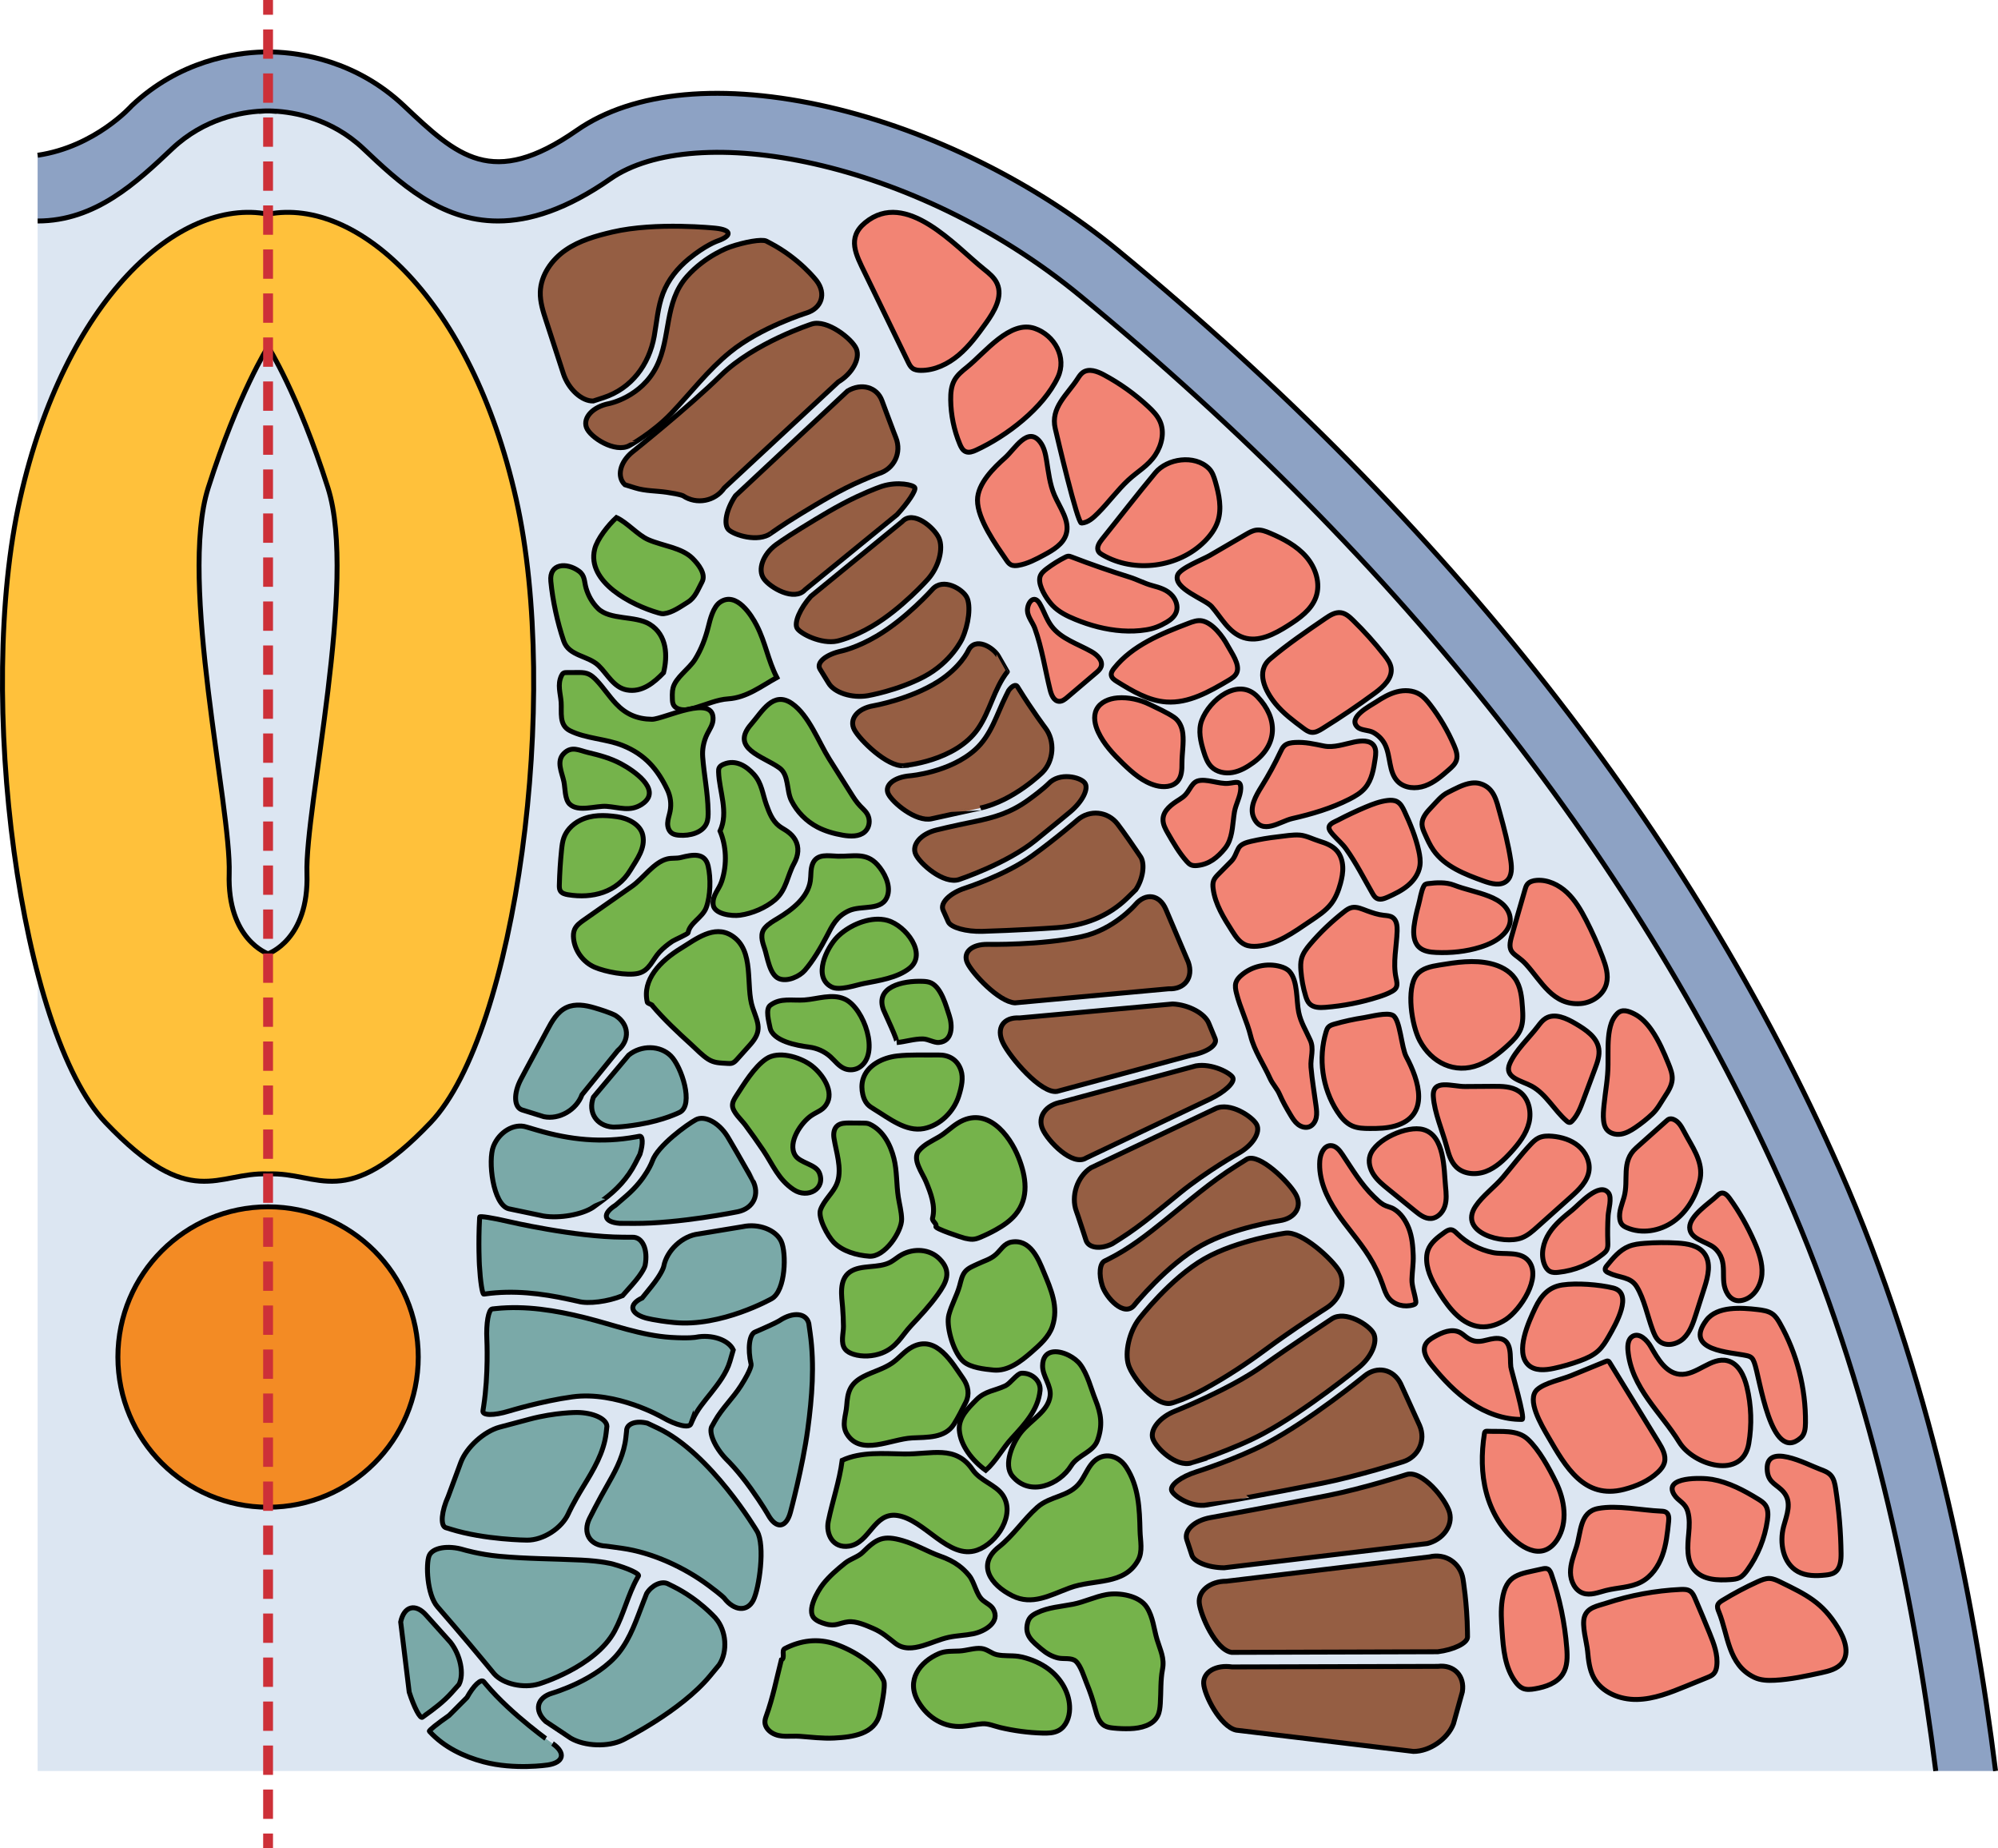 <?xml version="1.0" encoding="utf-8"?>
<!-- Generator: Adobe Illustrator 22.0.1, SVG Export Plug-In . SVG Version: 6.00 Build 0)  -->
<svg version="1.1" id="Layer_1" xmlns="http://www.w3.org/2000/svg" xmlns:xlink="http://www.w3.org/1999/xlink" x="0px" y="0px"
	 width="406.254px" height="375.763px" viewBox="0 0 406.254 375.763" enable-background="new 0 0 406.254 375.763"
	 xml:space="preserve">
<g>
	<path fill="#DCE6F2" d="M363.08,242.58c-29.573-66.985-77.816-128.35-143.388-182.392c-34.021-28.04-78.515-35.707-95.568-23.832
		c-8.91,6.205-16.409,8.572-22.872,8.573C89.45,44.931,81.102,37.041,73.89,30.227c-0.071-0.067-0.144-0.126-0.216-0.192v-7.482
		c0,0-18.697-7.674-28.68,0C35.012,30.227,7.65,39.123,7.65,39.123v320.924h46.857h19.167h319.927
		C389.025,323.616,380.13,281.197,363.08,242.58z"/>
	<g>
		<path fill="#8DA2C4" d="M7.65,44.93c11.802,0.001,20.149-7.889,27.361-14.703c6.526-6.167,14.168-7.429,18.111-7.637l0.001,0.01
			c0.017-0.002,0.291-0.027,0.769-0.04c0.079-0.002,0.157-0.003,0.232-0.004c0.042-0.001,0.082-0.001,0.126-0.002
			c0.07-0.001,0.134,0,0.2,0s0.13,0,0.2,0c0.045,0,0.084,0.001,0.126,0.002c0.075,0.001,0.152,0.003,0.232,0.004
			c0.478,0.013,0.753,0.038,0.769,0.04l0.001-0.01c3.943,0.208,11.585,1.471,18.111,7.637c7.212,6.814,15.56,14.704,27.361,14.703
			c6.463,0,13.962-2.368,22.872-8.573c17.054-11.875,61.547-4.208,95.568,23.832c65.571,54.042,113.814,115.407,143.388,182.392
			c17.05,38.617,25.945,81.035,30.522,117.467h12.156c-4.433-35.762-13.439-80.955-31.699-122.314
			c-30.337-68.712-79.705-131.562-146.733-186.805c-16.69-13.755-38.102-24.379-58.744-29.146
			c-21.563-4.98-39.787-3.302-51.314,4.727c-17.176,11.963-24.32,5.212-35.135-5.005c-9.73-9.193-21.007-10.781-26.709-10.933
			c-0.123-0.004-0.251-0.006-0.385-0.009c-0.082-0.001-0.164-0.003-0.243-0.004c-0.111-0.001-0.226-0.001-0.343-0.001
			s-0.233,0-0.343,0.001c-0.079,0.001-0.161,0.002-0.243,0.004c-0.134,0.002-0.263,0.005-0.385,0.009
			c-5.701,0.152-16.979,1.74-26.709,10.933c0,0-7.341,8.314-19.12,10.061C7.65,37.804,7.65,44.93,7.65,44.93z"/>
		<path fill="none" stroke="#000000" stroke-miterlimit="10" d="M7.65,44.93c11.802,0.001,20.149-7.889,27.361-14.703
			c6.526-6.167,14.168-7.429,18.111-7.637l0.001,0.01c0.017-0.002,0.291-0.027,0.769-0.04c0.079-0.002,0.157-0.003,0.232-0.004
			c0.042-0.001,0.082-0.001,0.126-0.002c0.07-0.001,0.134,0,0.2,0s0.13,0,0.2,0c0.045,0,0.084,0.001,0.126,0.002
			c0.075,0.001,0.152,0.003,0.232,0.004c0.478,0.013,0.753,0.038,0.769,0.04l0.001-0.01c3.943,0.208,11.585,1.471,18.111,7.637
			c7.212,6.814,15.56,14.704,27.361,14.703c6.463,0,13.962-2.368,22.872-8.573c17.054-11.875,61.547-4.208,95.568,23.832
			c65.571,54.042,113.814,115.407,143.388,182.392c17.05,38.617,25.945,81.035,30.522,117.467"/>
		<path fill="none" stroke="#000000" stroke-miterlimit="10" d="M405.758,360.047c-4.433-35.762-13.439-80.955-31.699-122.314
			c-30.337-68.712-79.705-131.562-146.733-186.805c-16.69-13.755-38.102-24.379-58.744-29.146
			c-21.563-4.98-39.787-3.302-51.314,4.727c-17.176,11.963-24.32,5.212-35.135-5.005c-9.73-9.193-21.007-10.781-26.709-10.933
			c-0.123-0.004-0.251-0.006-0.385-0.009c-0.082-0.001-0.164-0.003-0.243-0.004c-0.111-0.001-0.226-0.001-0.343-0.001
			s-0.233,0-0.343,0.001c-0.079,0.001-0.161,0.002-0.243,0.004c-0.134,0.002-0.263,0.005-0.385,0.009
			c-5.701,0.152-16.979,1.74-26.709,10.933c0,0-7.341,8.314-19.12,10.061"/>
		<path fill="#FFC13B" stroke="#000000" stroke-miterlimit="10" d="M104.918,101.338C95.792,60.923,72.76,40.063,54.508,43.54
			c-18.252-3.477-41.285,17.383-50.411,57.798c-9.126,40.415,0,108.644,17.383,126.896s22.598,9.995,33.028,10.43
			c10.43-0.435,15.645,7.822,33.028-10.43S114.045,141.753,104.918,101.338z M62.414,177.603
			c0.435,13.472-7.906,16.299-7.906,16.299s-8.341-2.827-7.906-16.299s-10.346-59.317-4.262-78.438s12.168-28.682,12.168-28.682
			s6.084,9.561,12.168,28.682S61.98,164.132,62.414,177.603z"/>
		<circle fill="#F38B24" stroke="#000000" stroke-miterlimit="10" cx="54.508" cy="275.885" r="30.538"/>
		<path fill="#F28474" stroke="#000000" stroke-miterlimit="10" d="M210.408,66.775c-5.071-1.752-10.132,4.944-13.795,7.88
			c-0.965,0.774-1.955,1.576-2.553,2.66c-0.658,1.194-0.771,2.61-0.755,3.974c0.038,3.082,0.67,6.156,1.853,9.002
			c0.252,0.605,0.575,1.25,1.174,1.517c0.682,0.304,1.47,0.014,2.15-0.299c6.17-2.842,13.621-8.5,16.606-14.804
			C216.99,72.689,214.415,68.16,210.408,66.775z M200.473,65.688c1.703-2.375,3.466-5.371,2.267-8.037
			c-0.548-1.218-1.629-2.097-2.672-2.93c-5.849-4.667-15.817-16.284-24.146-9.457c-3.796,3.112-1.852,6.551-0.045,10.273
			c2.922,6.018,5.844,12.036,8.767,18.054c0.232,0.477,0.479,0.973,0.906,1.287c0.463,0.34,1.067,0.414,1.641,0.422
			c2.847,0.037,5.578-1.292,7.753-3.131C197.117,70.33,198.813,68.002,200.473,65.688z M204.4,93.029
			c-2.316,2.061-5.638,5.286-5.646,8.658c-0.009,3.879,3.769,9.104,5.87,12.177c0.248,0.363,0.515,0.735,0.903,0.942
			c0.472,0.252,1.042,0.216,1.569,0.126c1.852-0.319,3.545-1.222,5.2-2.113c1.853-0.997,3.869-2.186,4.483-4.198
			c0.831-2.72-1.266-5.349-2.385-7.964c-0.95-2.219-1.209-4.659-1.595-7.042c-0.211-1.302-0.483-2.647-1.272-3.703
			C209.004,86.532,206.328,91.314,204.4,93.029z M224.067,109.647c-0.576,0.716-1.177,1.696-0.699,2.482
			c0.183,0.301,0.494,0.498,0.799,0.675c6.482,3.755,15.422,2.593,20.73-2.694c1.191-1.187,2.222-2.579,2.737-4.18
			c0.833-2.594,0.233-5.415-0.524-8.032c-0.279-0.963-0.603-1.962-1.318-2.665c-2.916-2.867-8.469-2.01-10.869,0.873
			C231.224,100.549,227.689,105.142,224.067,109.647z M211.417,118.326c0.226,1.696,1.671,3.804,2.617,4.786
			c1.251,1.299,2.912,2.118,4.58,2.803c3.03,1.244,6.248,2.11,9.525,2.333c1.638,0.111,3.29,0.059,4.911-0.204
			c1.577-0.255,2.76-0.733,4.159-1.551c0.871-0.509,1.697-1.217,1.996-2.181c0.339-1.089-0.08-2.305-0.817-3.176
			c-1.066-1.259-2.6-1.68-4.129-2.097c-1.61-0.439-2.998-1.212-4.582-1.708c-3.963-1.24-7.887-2.606-11.764-4.095
			c-0.242-0.093-0.496-0.188-0.754-0.161c-0.188,0.02-0.362,0.104-0.531,0.189c-1.338,0.671-2.614,1.466-3.808,2.37
			c-0.566,0.429-1.142,0.923-1.345,1.604C211.377,117.567,211.365,117.936,211.417,118.326z M253.31,108.662
			c0.676-0.394,1.376-0.796,2.153-0.891c0.949-0.115,1.885,0.242,2.766,0.615c2.72,1.152,5.421,2.567,7.357,4.798
			c1.936,2.231,2.978,5.435,1.983,8.216c-0.931,2.603-3.37,4.319-5.705,5.799c-2.723,1.726-5.963,3.431-9.025,2.421
			c-3.008-0.992-4.511-4.068-6.47-6.302c-1.296-1.477-7.89-3.646-6.926-6.399c0.496-1.417,5.185-3.201,6.509-3.972
			C248.404,111.52,250.857,110.091,253.31,108.662z M269.492,125.725c0.944-0.646,2.009-1.313,3.143-1.162
			c0.97,0.129,1.753,0.832,2.454,1.515c2.285,2.228,4.423,4.607,6.393,7.118c0.607,0.773,1.217,1.602,1.367,2.572
			c0.329,2.117-1.562,3.862-3.287,5.132c-3.458,2.546-7.017,4.955-10.666,7.218c-0.693,0.43-1.464,0.872-2.272,0.762
			c-0.598-0.081-1.111-0.452-1.595-0.812c-2.027-1.505-4.077-3.031-5.677-4.984c-2.149-2.622-4.065-6.586-1.1-9.105
			C261.777,130.989,265.679,128.333,269.492,125.725z M244.414,126.221c2.19,0.426,4.235,3.212,5.214,5.046
			c0.756,1.418,2.535,3.804,1.858,5.463c-0.303,0.741-1.036,1.199-1.725,1.607c-3.878,2.295-8.067,4.67-12.564,4.379
			c-3.67-0.238-6.965-2.227-10.093-4.16c-0.502-0.31-1.054-0.692-1.141-1.276c-0.079-0.522,0.248-1.011,0.576-1.424
			c3.715-4.66,9.541-7.007,15.108-9.133C242.535,126.384,243.481,126.04,244.414,126.221z M244.337,146.499
			c-0.753,2.031-0.216,4.294,0.429,6.362c0.337,1.08,0.725,2.19,1.515,2.999c1.094,1.12,2.813,1.461,4.354,1.186
			c1.541-0.275,2.934-1.088,4.201-2.008c4.982-3.617,5.081-8.957,0.853-13.392C251.816,137.582,245.911,142.25,244.337,146.499z
			 M240.328,155.151c0.002,1.273-0.035,2.661-0.848,3.64c-1.024,1.233-2.906,1.337-4.451,0.913c-2.627-0.72-4.766-2.594-6.72-4.492
			c-1.948-1.892-3.85-3.914-5.002-6.374c-0.674-1.439-1.062-3.17-0.349-4.59c0.763-1.518,2.567-2.228,4.26-2.365
			c2.185-0.177,4.548,0.348,6.513,1.311c1.56,0.764,3.56,1.653,5.001,2.639c1.055,0.722,1.62,2.002,1.768,3.273
			C240.728,151.059,240.324,153.17,240.328,155.151z M275.347,150.857c1.425-0.294,3.223-0.447,4.023,0.769
			c0.488,0.742,0.378,1.713,0.248,2.592c-0.31,2.103-0.671,4.324-2.037,5.952c-0.851,1.014-2.021,1.703-3.201,2.303
			c-3.678,1.87-7.646,3.03-11.653,3.949c-2.453,0.563-6.145,3.493-7.806-0.195c-0.942-2.09,0.418-4.433,1.63-6.379
			c1.399-2.246,2.667-4.575,3.794-6.969c0.212-0.451,0.429-0.917,0.797-1.253c0.572-0.522,1.4-0.636,2.173-0.68
			c2.113-0.12,3.867,0.318,5.88,0.721C271.204,152.069,273.369,151.266,275.347,150.857z M279.776,142.728
			c1.323-0.869,2.711-1.685,4.243-2.081c1.532-0.396,3.242-0.331,4.598,0.485c0.879,0.529,1.555,1.332,2.18,2.144
			c1.959,2.543,3.597,5.333,4.865,8.283c0.413,0.961,0.791,2.039,0.461,3.032c-0.254,0.763-0.883,1.331-1.487,1.863
			c-1.484,1.306-3.016,2.642-4.877,3.309c-1.861,0.667-4.153,0.52-5.547-0.882c-1.889-1.9-1.406-5.099-2.591-7.502
			c-0.517-1.048-1.379-1.909-2.399-2.472c-0.928-0.512-2.462-0.38-3.199-1.088C273.967,145.844,278.538,143.541,279.776,142.728z
			 M249.602,171.694c-0.155,0.28-0.334,0.548-0.541,0.801c-1.489,1.826-3.186,3.229-5.63,3.471
			c-0.432,0.043-0.885,0.044-1.279-0.136c-0.343-0.157-0.612-0.438-0.863-0.72c-1.509-1.702-2.657-3.687-3.794-5.656
			c-0.528-0.914-1.073-1.895-1.02-2.95c0.088-1.78,1.774-2.994,3.289-3.932c1.112-0.689,1.485-1.146,2.161-2.235
			c0.4-0.64,0.856-1.325,1.574-1.556c1.736-0.557,4.342,0.658,6.262,0.475c1.533-0.146,2.585-0.734,2.519,1.112
			c-0.054,1.515-1.02,3.168-1.278,4.692C250.631,167.243,250.683,169.749,249.602,171.694z M213.517,140.245
			c0.254,1.029,0.754,2.275,1.812,2.338c0.638,0.038,1.194-0.4,1.68-0.814c1.952-1.66,3.903-3.319,5.855-4.979
			c0.409-0.348,0.835-0.72,1.015-1.226c0.442-1.245-0.786-2.425-1.934-3.077c-2.834-1.611-6.218-2.603-8.158-5.223
			c-1.018-1.374-1.518-3.058-2.376-4.537c-1.163-2.005-2.545-0.181-2.5,1.414c0.035,1.249,1.078,2.427,1.496,3.58
			C211.845,131.693,212.503,136.143,213.517,140.245z M219.888,106.345c1.351-0.076,2.435-1.096,3.389-2.056
			c2.111-2.123,3.955-4.655,6.127-6.681c1.878-1.752,4.048-2.889,5.516-5.132c1.316-2.01,1.916-4.654,0.93-6.845
			c-0.521-1.158-1.43-2.091-2.359-2.957c-2.731-2.546-5.794-4.735-9.087-6.494c-1.316-0.703-2.996-1.32-4.216-0.462
			c-0.448,0.315-0.756,0.787-1.053,1.248c-2.112,3.28-5.573,5.883-4.571,10.16C214.99,88.946,219.077,106.396,219.888,106.345z
			 M271.849,172.994c-0.92-1.078-2.271-1.578-3.587-1.984c-1.229-0.379-2.671-1.126-3.943-1.232
			c-1.456-0.122-3.127,0.195-4.575,0.356c-1.802,0.2-3.593,0.505-5.36,0.912c-0.884,0.204-2.064,0.532-2.549,1.385
			c-0.508,0.893-0.706,1.86-1.473,2.651c-0.858,0.885-1.735,1.753-2.602,2.629c-0.393,0.398-0.798,0.812-0.995,1.335
			c-0.193,0.514-0.167,1.082-0.097,1.626c0.409,3.169,2.177,5.976,3.901,8.667c0.688,1.074,1.441,2.205,2.606,2.724
			c0.755,0.336,1.61,0.376,2.434,0.313c4.02-0.308,7.459-2.853,10.801-5.109c1.539-1.039,3.139-2.064,4.267-3.538
			c0.918-1.2,1.473-2.638,1.873-4.094c0.307-1.118,0.53-2.273,0.47-3.431C272.963,175.045,272.601,173.876,271.849,172.994z
			 M277.689,164.079c1.425-0.598,2.889-1.154,4.423-1.34c0.66-0.08,1.362-0.083,1.949,0.23c0.733,0.391,1.14,1.188,1.491,1.941
			c1.21,2.594,2.306,5.26,2.924,8.054c0.224,1.013,0.385,2.06,0.228,3.085c-0.24,1.565-1.214,2.946-2.425,3.966
			c-1.212,1.02-2.655,1.72-4.1,2.368c-0.725,0.325-1.592,0.635-2.279,0.235c-0.378-0.22-0.615-0.614-0.834-0.993
			c-1.751-3.041-3.33-6.196-5.382-9.053c-0.739-1.029-1.656-1.78-2.487-2.712c-0.386-0.434-1.109-1.167-0.954-1.792
			c0.168-0.676,1.268-1.049,1.805-1.331C273.889,165.77,275.771,164.883,277.689,164.079z M299.208,159.199
			c0.597-0.075,1.191-0.051,1.767,0.12c2.823,0.837,3.304,3.481,3.992,5.948c0.89,3.192,1.723,6.405,2.216,9.685
			c0.218,1.452,0.289,3.163-0.809,4.137c-1.235,1.095-3.15,0.594-4.702,0.033c-3.823-1.382-7.89-2.946-10.216-6.279
			c-0.719-1.03-1.235-2.186-1.747-3.334c-0.274-0.615-0.553-1.251-0.571-1.924c-0.035-1.356,0.969-2.488,1.909-3.465
			c1.059-1.101,2.021-2.364,3.36-3.024C295.824,160.398,297.529,159.409,299.208,159.199z M287.512,188.358
			c-0.163,1.467-0.077,3.126,0.977,4.159c0.902,0.885,2.268,1.065,3.531,1.122c3.014,0.134,6.062-0.175,8.944-1.069
			c1.741-0.541,3.459-1.322,4.731-2.628c0.711-0.73,1.279-1.649,1.375-2.663c0.113-1.195-0.453-2.383-1.296-3.236
			s-1.94-1.413-3.057-1.851c-2.315-0.907-4.791-1.352-7.108-2.255c-1.606-0.626-3.581-0.51-5.27-0.294
			c-0.177,0.023-0.36,0.05-0.513,0.144c-0.164,0.101-0.275,0.267-0.361,0.439c-0.528,1.059-0.712,2.593-1.036,3.749
			C288.026,185.419,287.707,186.869,287.512,188.358z M266.399,191.96c2.092-2.466,4.441-4.68,6.976-6.655
			c0.455-0.355,0.951-0.687,1.516-0.803c1.031-0.212,2.141,0.338,3.089,0.68c1.125,0.407,2.187,0.775,3.389,0.901
			c0.622,0.066,1.286,0.093,1.801,0.449c0.823,0.569,0.94,1.725,0.909,2.725c-0.098,3.191-0.891,6.417-0.226,9.539
			c0.146,0.686,0.35,1.448-0.01,2.05c-0.191,0.319-0.513,0.534-0.837,0.717c-0.853,0.482-1.783,0.813-2.716,1.111
			c-3.51,1.124-7.152,1.838-10.827,2.123c-1.114,0.086-2.376,0.082-3.167-0.708c-0.435-0.435-0.649-1.039-0.826-1.628
			c-0.503-1.667-0.824-3.389-0.956-5.126c-0.062-0.819-0.081-1.654,0.129-2.448C264.938,193.779,265.657,192.835,266.399,191.96z
			 M288.067,198.194c1.052-1.343,2.895-1.715,4.578-1.992c3.463-0.568,7.037-1.113,10.451-0.303
			c1.912,0.454,3.794,1.391,4.927,2.996c1.203,1.703,1.406,3.896,1.542,5.976c0.096,1.476,0.17,3.009-0.386,4.379
			c-0.497,1.224-1.45,2.2-2.417,3.1c-1.807,1.683-3.782,3.251-6.082,4.151c-4.883,1.91-9.606-0.444-12.002-4.933
			C287.045,208.51,285.876,200.989,288.067,198.194z M310.072,180.886c0.108-0.379,0.222-0.767,0.461-1.08
			c0.432-0.566,1.189-0.775,1.899-0.829c2.278-0.173,4.516,0.908,6.18,2.472c1.665,1.564,2.834,3.576,3.881,5.606
			c1.263,2.448,2.386,4.968,3.362,7.545c0.653,1.725,1.246,3.6,0.784,5.386c-0.591,2.282-2.897,3.865-5.247,4.044
			c-5.649,0.431-7.938-4.503-11.118-8.003c-2.076-2.285-3.947-1.954-2.979-5.442C308.192,187.345,309.145,184.119,310.072,180.886z
			 M271.312,208.204c-0.442,0.127-0.905,0.274-1.215,0.613c-0.243,0.265-0.363,0.617-0.467,0.961
			c-1.631,5.383-0.776,11.466,2.277,16.19c0.774,1.198,1.732,2.351,3.035,2.93c1.105,0.491,2.353,0.524,3.562,0.529
			c1.726,0.006,3.476-0.033,5.135-0.507c7.216-2.062,4.87-9.286,2.304-14.071c-1.017-1.896-1.227-7.565-2.717-8.416
			c-1.201-0.686-4.565,0.254-5.895,0.456C275.301,207.198,273.288,207.637,271.312,208.204z M262.219,197.538
			c-0.476-0.543-1.17-0.844-1.865-1.04c-2.73-0.769-5.829-0.072-7.966,1.793c-0.466,0.407-0.9,0.885-1.086,1.475
			c-0.219,0.698-0.063,1.453,0.113,2.163c0.739,2.981,2.156,5.735,2.881,8.69c0.731,2.979,2.668,5.8,3.93,8.605
			c0.561,1.247,1.432,2.043,1.973,3.303c0.613,1.427,1.387,2.781,2.184,4.112c0.422,0.705,0.865,1.421,1.507,1.935
			c0.642,0.514,1.53,0.795,2.302,0.513c0.768-0.28,1.265-1.058,1.434-1.858c0.169-0.799,0.064-1.628-0.042-2.438
			c-0.339-2.603-0.804-5.222-1.021-7.837c-0.155-1.874,0.715-3.755-0.212-5.61c-0.843-1.907-1.87-3.493-2.294-5.583
			C263.573,203.368,263.911,199.467,262.219,197.538z M294.144,233.083c0.399,1.496,0.84,3.067,1.942,4.155
			c1.532,1.512,4.029,1.682,6.042,0.919c2.013-0.763,3.631-2.296,5.083-3.885c1.605-1.757,3.124-3.712,3.683-6.025
			c0.559-2.313-0.073-5.059-2.05-6.382c-1.496-1.001-3.418-1.023-5.217-1.012c-1.912,0.013-3.825,0.025-5.737,0.038
			c-2.629,0.017-6.702-1.628-6.45,2.055C291.663,226.217,293.296,229.904,294.144,233.083z M312.707,208.647
			c0.454-0.599,0.923-1.212,1.563-1.605c1.862-1.141,4.239-0.022,6.12,1.088c2.055,1.213,4.321,2.723,4.691,5.081
			c0.215,1.368-0.276,2.738-0.759,4.036c-0.794,2.134-1.588,4.268-2.382,6.402c-0.564,1.517-1.156,3.079-2.274,4.248
			c-0.13,0.136-0.28,0.273-0.466,0.299c-0.248,0.035-0.475-0.133-0.664-0.298c-2.53-2.199-4.147-5.45-7.081-7.073
			c-2.016-1.116-5.73-1.669-4.481-4.58C308.113,213.59,310.955,210.96,312.707,208.647z M326.958,214.091
			c-0.001-1.995,0.023-4.226,0.694-6.136c0.245-0.697,0.644-1.339,1.159-1.868c1.003-1.028,2.314-0.544,3.468,0.032
			c1.481,0.739,2.638,2.004,3.578,3.366c1.438,2.082,2.442,4.429,3.394,6.774c0.413,1.017,0.826,2.078,0.759,3.174
			c-0.078,1.287-0.804,2.433-1.513,3.509c-0.798,1.212-1.456,2.516-2.515,3.515c-1.084,1.021-2.251,1.954-3.485,2.786
			c-0.903,0.608-1.874,1.175-2.951,1.336c-1.077,0.161-2.287-0.164-2.923-1.048c-0.352-0.49-0.498-1.098-0.565-1.697
			c-0.119-1.058-0.016-2.126,0.087-3.186c0.264-2.717,0.813-5.506,0.812-8.212C326.959,215.655,326.958,214.873,326.958,214.091z
			 M278.586,234.891c-0.437,1.308-0.036,2.78,0.727,3.93c0.762,1.15,1.849,2.039,2.919,2.909c1.835,1.493,3.671,2.986,5.506,4.479
			c0.941,0.766,2.004,1.574,3.216,1.513c1.338-0.067,2.418-1.229,2.823-2.506c0.405-1.277,0.279-2.653,0.148-3.986
			c-0.345-3.529-0.157-10.379-4.536-11.587C286.136,228.746,279.674,231.629,278.586,234.891z M311.192,232.691
			c0.478-0.508,0.982-1.012,1.607-1.325c0.869-0.435,1.886-0.454,2.854-0.366c1.896,0.172,3.804,0.753,5.269,1.968
			c1.465,1.216,2.42,3.135,2.172,5.022c-0.291,2.21-2.059,3.891-3.721,5.377c-2.269,2.03-4.538,4.06-6.807,6.09
			c-0.953,0.853-1.934,1.723-3.125,2.19c-3.779,1.48-12.98-1.044-9.424-6.39c1.451-2.181,3.891-3.913,5.592-5.933
			C307.47,237.114,309.209,234.798,311.192,232.691z M343.142,231.365c1.595,2.814,3.301,5.553,2.429,8.851
			c-0.849,3.208-2.637,6.245-5.351,8.155c-2.714,1.91-6.406,2.546-9.447,1.216c-0.358-0.157-0.715-0.346-0.968-0.643
			c-0.261-0.307-0.391-0.706-0.451-1.104c-0.227-1.496,0.44-2.961,0.854-4.416c1.018-3.576-0.655-7.249,2.459-10.028
			c2.051-1.831,4.102-3.661,6.153-5.492c0.174-0.155,0.354-0.314,0.575-0.391c0.284-0.098,0.601-0.045,0.881,0.065
			c1.015,0.398,1.605,1.435,2.108,2.402C342.625,230.445,342.882,230.906,343.142,231.365z M326.915,252.511
			c0.019,0.555,0.04,1.142-0.226,1.63c-0.177,0.326-0.466,0.574-0.755,0.806c-2.582,2.066-5.763,3.374-9.051,3.72
			c-0.579,0.061-1.193,0.087-1.712-0.175c-0.54-0.272-0.893-0.817-1.122-1.377c-0.85-2.077-0.273-4.52,0.943-6.408
			c1.216-1.887,2.995-3.33,4.743-4.738c1.32-1.064,5.505-5.834,7.325-3.427c0.744,0.984-0.015,3.436-0.082,4.599
			C326.873,248.931,326.86,250.721,326.915,252.511z M296.26,250.779c-0.339-0.333-0.701-0.702-1.172-0.762
			c-0.505-0.064-0.974,0.248-1.388,0.544c-1.372,0.984-2.82,2.068-3.372,3.664c-0.226,0.653-0.283,1.354-0.247,2.044
			c0.128,2.447,1.391,4.675,2.699,6.747c1.96,3.105,4.565,6.383,8.223,6.713c1.829,0.165,3.665-0.472,5.197-1.485
			c2.846-1.881,7.426-8.532,4.567-11.942c-1.681-2.006-4.96-1.178-7.225-1.652C300.817,254.08,298.249,252.731,296.26,250.779z
			 M274.944,250.699c1.232,1.582,2.458,3.167,3.513,4.87c1.092,1.762,1.994,3.642,2.676,5.599c0.329,0.943,0.619,1.927,1.232,2.715
			c1.126,1.448,3.225,1.94,4.979,1.407c0.186-0.056,0.383-0.135,0.479-0.304c0.087-0.153,0.068-0.342,0.045-0.517
			c-0.192-1.432-0.819-2.966-0.78-4.373c0.046-1.631,0.322-3.228,0.261-4.888c-0.07-1.869-0.228-3.767-0.907-5.509
			c-0.591-1.515-1.61-3.074-3.038-3.915c-0.685-0.404-1.419-0.476-2.094-0.861c-0.714-0.407-1.367-1.06-1.955-1.627
			c-2.595-2.496-4.431-5.645-6.424-8.61c-0.576-0.857-1.336-1.795-2.369-1.785c-1.381,0.014-2.1,1.669-2.206,3.045
			c-0.29,3.75,1.347,7.399,3.443,10.521C272.777,247.926,273.863,249.311,274.944,250.699z M310.748,277.486
			c1.316,1.257,3.41,1.087,5.191,0.708c1.812-0.386,3.597-0.903,5.335-1.546c1.329-0.491,2.66-1.074,3.704-2.032
			c0.898-0.823,1.539-1.883,2.145-2.94c1.406-2.456,5.083-8.808,0.844-9.833c-2.828-0.684-7.343-1.046-10.288-0.609
			c-2.788,0.414-4.353,2.204-5.516,4.668C310.87,268.637,307.975,274.837,310.748,277.486z M327.179,258.805
			c-0.339-0.125-0.724-0.309-0.793-0.664c-0.059-0.306,0.149-0.593,0.346-0.835c1.254-1.546,2.586-3.152,4.427-3.908
			c1.033-0.424,2.161-0.55,3.275-0.633c2.213-0.166,4.437-0.183,6.653-0.051c1.984,0.119,4.182,0.475,5.401,2.044
			c1.496,1.926,0.822,4.691,0.08,7.014c-0.582,1.822-1.164,3.643-1.746,5.465c-0.559,1.748-1.163,3.573-2.485,4.847
			c-1.321,1.274-3.597,1.761-4.981,0.556c-0.703-0.611-1.051-1.524-1.373-2.398c-1.001-2.715-1.682-6.178-3.185-8.649
			C331.517,259.49,329.231,259.831,327.179,258.805z M349.106,243.135c0.263-0.25,0.547-0.512,0.904-0.577
			c0.674-0.123,1.239,0.484,1.642,1.037c2.007,2.753,3.685,5.74,5.056,8.859c0.92,2.093,1.717,4.331,1.541,6.61
			c-0.176,2.279-1.556,4.604-3.752,5.239c-0.441,0.128-0.909,0.185-1.362,0.108c-1.59-0.271-2.46-2.049-2.628-3.653
			c-0.167-1.604,0.096-3.273-0.405-4.806c-0.288-0.881-0.826-1.678-1.536-2.274c-1.526-1.283-4.984-1.686-5.004-4.143
			C343.543,247.184,347.582,244.588,349.106,243.135z M309.482,288.568c-3.701,0.062-7.328-1.301-10.404-3.36
			c-3.075-2.059-5.645-4.789-7.974-7.666c-0.963-1.19-1.939-2.766-1.281-4.148c0.345-0.726,1.066-1.186,1.762-1.589
			c1.619-0.937,3.637-1.776,5.289-0.897c0.551,0.293,0.995,0.753,1.514,1.101c2.379,1.595,4.034-0.061,6.301,0.099
			c2.962,0.209,2.265,3.887,2.508,5.799C307.3,278.702,310.227,288.556,309.482,288.568z M326.476,276.789
			c0.161-0.066,0.341-0.133,0.506-0.075c0.154,0.054,0.252,0.203,0.337,0.343c3.31,5.391,6.62,10.783,9.929,16.174
			c0.758,1.234,1.546,2.646,1.196,4.051c-0.199,0.798-0.746,1.464-1.342,2.03c-1.888,1.792-4.373,2.834-6.893,3.486
			c-8.074,2.09-11.863-4.56-15.419-10.712c-1.366-2.363-4.503-7.561-2.211-9.595c1.555-1.379,4.947-2.034,6.888-2.83
			C321.804,278.704,324.14,277.746,326.476,276.789z M331.009,274.537c-0.093-1.052,0.025-2.308,0.931-2.851
			c1.378-0.826,2.942,0.731,3.739,2.126c1.391,2.432,3.038,5.299,5.827,5.578c3.439,0.344,6.43-3.615,9.774-2.742
			c2.241,0.585,3.37,3.068,3.914,5.32c0.908,3.759,1.039,7.703,0.384,11.515c-1.276,7.426-11.223,4.442-14.133-0.285
			C337.679,287.081,331.683,282.159,331.009,274.537z M357.29,266.229c1.118,0.13,2.296,0.283,3.19,0.966
			c0.629,0.48,1.053,1.175,1.441,1.864c3.455,6.13,5.263,13.179,5.187,20.215c-0.012,1.092-0.126,2.31-0.945,3.031
			c-6.155,5.422-8.317-12.324-9.466-15.304c-0.137-0.356-0.287-0.724-0.573-0.977c-0.264-0.234-0.614-0.342-0.958-0.42
			c-3.204-0.73-12.947-0.915-8.191-7.217C349.157,265.498,354.13,265.862,357.29,266.229z M302.438,290.977
			c-0.158-0.008-0.333-0.01-0.452,0.094c-0.109,0.094-0.139,0.249-0.161,0.391c-0.632,3.989-0.641,8.119,0.396,12.022
			c1.037,3.904,3.168,7.574,6.323,10.096c1.547,1.237,3.579,2.218,5.466,1.615c1.139-0.364,2.043-1.262,2.677-2.276
			c2.14-3.418,1.463-7.953-0.308-11.575c-1.367-2.797-3.44-6.633-5.749-8.76C308.475,290.599,305.219,291.111,302.438,290.977z
			 M320.508,314.59c-0.539,1.671-1.2,3.351-1.183,5.107s0.912,3.649,2.576,4.211c1.487,0.502,3.079-0.164,4.599-0.554
			c2.402-0.617,5.013-0.565,7.205-1.725c2.071-1.096,3.492-3.163,4.291-5.366s1.043-4.562,1.282-6.893
			c0.07-0.683,0.081-1.505-0.482-1.899c-0.303-0.212-0.694-0.234-1.063-0.249c-3.97-0.163-8.887-1.279-12.791-0.539
			C321.16,307.4,321.503,311.504,320.508,314.59z M348.149,300.763c3.366,0.606,6.458,2.234,9.367,4.033
			c0.543,0.336,1.097,0.693,1.457,1.22c0.598,0.875,0.543,2.031,0.392,3.081c-0.525,3.642-1.943,7.151-4.096,10.135
			c-0.431,0.597-0.913,1.193-1.573,1.52c-0.562,0.279-1.204,0.338-1.83,0.384c-2.593,0.189-5.556,0.074-7.277-1.875
			c-1.736-1.966-1.462-4.925-1.221-7.537c0.132-1.428,0.213-2.987-0.183-4.384c-0.545-1.919-1.939-2.098-2.796-3.502
			C338.162,300.192,346.048,300.384,348.149,300.763z M370.067,298.698c0.801,0.293,1.636,0.609,2.202,1.247
			c0.636,0.717,0.822,1.715,0.97,2.662c0.679,4.361,1.048,8.77,1.105,13.182c0.018,1.437-0.121,3.116-1.323,3.903
			c-0.543,0.356-1.211,0.453-1.856,0.522c-1.905,0.205-3.935,0.217-5.612-0.711c-3.025-1.676-3.774-5.84-2.883-9.181
			c0.62-2.321,1.746-4.847,0.019-6.944c-1.286-1.562-3.066-1.832-3.334-4.214C358.655,292.948,367.453,297.742,370.067,298.698z
			 M313.509,318.982c0.398-0.093,0.834-0.182,1.201-0.001c0.409,0.202,0.598,0.672,0.747,1.103
			c1.667,4.819,2.715,9.851,3.111,14.934c0.141,1.814,0.168,3.761-0.799,5.302c-1.175,1.873-3.501,2.648-5.681,3.019
			c-0.817,0.139-1.687,0.235-2.45-0.09c-0.609-0.26-1.082-0.762-1.478-1.293c-2.171-2.901-2.495-6.741-2.74-10.356
			c-0.142-2.098-0.283-4.215,0.023-6.295C306.233,319.94,308.909,320.054,313.509,318.982z M322.807,335.685
			c0.176,1.831,0.368,3.715,1.227,5.341c1.621,3.068,5.343,4.545,8.812,4.479c3.469-0.066,6.773-1.395,9.986-2.705
			c1.43-0.583,2.86-1.166,4.29-1.748c0.497-0.202,1.012-0.418,1.367-0.821c0.371-0.422,0.516-0.995,0.582-1.553
			c0.266-2.267-0.586-4.501-1.444-6.616c-0.965-2.38-1.957-4.749-2.975-7.106c-0.238-0.55-0.5-1.128-0.993-1.468
			c-0.56-0.385-1.291-0.379-1.97-0.347c-5.108,0.243-10.182,1.18-15.043,2.771c-1.885,0.617-3.891,0.877-4.49,2.817
			C321.606,330.515,322.629,333.826,322.807,335.685z M356.723,341.025c1.278,0.609,2.75,0.65,4.164,0.577
			c3.176-0.164,6.3-0.843,9.407-1.519c1.595-0.347,3.328-0.78,4.311-2.083c1.528-2.026,0.435-4.931-0.91-7.083
			c-3.158-5.168-6.428-6.715-11.671-9.281c-0.701-0.343-1.428-0.693-2.208-0.726c-0.85-0.036-1.666,0.308-2.441,0.66
			c-2.464,1.12-4.859,2.39-7.168,3.801c-0.383,0.234-0.789,0.504-0.934,0.928c-0.152,0.446,0.03,0.93,0.21,1.366
			C351.413,332.347,351.301,338.441,356.723,341.025z"/>
		<g>
			<path fill="#7AA9A8" d="M125.621,213.574c2.515-2.137,2.301-5.344-0.476-7.127c0,0-0.838-0.538-4.29-1.56
				c-1.843-0.546-3.89-0.872-5.639-0.076c-1.906,0.867-3.012,2.844-3.989,4.696c-0.376,0.713-0.757,1.423-1.141,2.13
				c-2.369,4.367-4.163,7.765-4.163,7.765c-1.541,2.918-1.424,5.734,0.259,6.258c0,0,0,0,1.531,0.475
				c2.872,0.892,2.872,0.892,2.872,0.892c3.124,0.642,6.611-1.367,7.75-4.465L125.621,213.574z"/>
			<path fill="none" stroke="#000000" stroke-miterlimit="10" d="M125.621,213.574c2.515-2.137,2.301-5.344-0.476-7.127
				c0,0-0.838-0.538-4.29-1.56c-1.843-0.546-3.89-0.872-5.639-0.076c-1.906,0.867-3.012,2.844-3.989,4.696
				c-0.376,0.713-0.757,1.423-1.141,2.13c-2.369,4.367-4.163,7.765-4.163,7.765c-1.541,2.918-1.424,5.734,0.259,6.258
				c0,0,0,0,1.531,0.475c2.872,0.892,2.872,0.892,2.872,0.892c3.124,0.642,6.611-1.367,7.75-4.465L125.621,213.574z"/>
		</g>
		<g>
			<path fill="#7AA9A8" d="M136.409,214.678c-2.166-2.176-6.029-2.249-8.586-0.163l-7.17,8.54c-1.144,3.095,0.613,5.829,3.904,6.075
				c0,0,1.514,0.113,5.438-0.542c5.048-0.843,8.206-2.451,8.206-2.451C141.141,224.641,138.575,216.854,136.409,214.678z"/>
			<path fill="none" stroke="#000000" stroke-miterlimit="10" d="M136.409,214.678c-2.166-2.176-6.029-2.249-8.586-0.163l-7.17,8.54
				c-1.144,3.095,0.613,5.829,3.904,6.075c0,0,1.514,0.113,5.438-0.542c5.048-0.843,8.206-2.451,8.206-2.451
				C141.141,224.641,138.575,216.854,136.409,214.678z"/>
		</g>
		<g>
			<path fill="#7AA9A8" d="M149.927,234.473c-1.645-2.842-2.033-3.464-2.033-3.464c-1.747-2.8-4.626-4.316-6.398-3.369
				c-1.773,0.947-7.765,5.276-8.85,8.393c0,0-1.233,3.543-5.166,6.975c-2.275,1.985-2.332,2.021-2.332,2.021
				c-2.785,1.77-2.405,3.425,0.844,3.678c0,0,0,0,2.976,0.015c9.116,0.045,21.019-2.367,21.019-2.367
				c3.234-0.656,4.59-3.563,3.012-6.462C152.999,239.894,151.96,237.984,149.927,234.473z"/>
			<path fill="none" stroke="#000000" stroke-miterlimit="10" d="M149.927,234.473c-1.645-2.842-2.033-3.464-2.033-3.464
				c-1.747-2.8-4.626-4.316-6.398-3.369c-1.773,0.947-7.765,5.276-8.85,8.393c0,0-1.233,3.543-5.166,6.975
				c-2.275,1.985-2.332,2.021-2.332,2.021c-2.785,1.77-2.405,3.425,0.844,3.678c0,0,0,0,2.976,0.015
				c9.116,0.045,21.019-2.367,21.019-2.367c3.234-0.656,4.59-3.563,3.012-6.462C152.999,239.894,151.96,237.984,149.927,234.473z"/>
		</g>
		<g>
			<path fill="#7AA9A8" d="M122.584,243.988c2.753-2.023,5.03-4.423,6.597-7.489c0.945-1.851,0.945-1.851,0.945-1.851
				c0.673-2.18,0.6-3.818-0.162-3.639c0,0,0,0-0.711,0.131c-6.85,1.257-13.336,0.591-19.98-1.361
				c-2.264-0.665-2.264-0.665-2.264-0.665c-2.477-0.78-5.476,0.972-6.663,3.894c-1.187,2.922-0.113,11.906,3.081,12.736l7.07,1.478
				c3.258,0.525,7.794-0.267,10.08-1.76C120.578,245.462,120.578,245.462,122.584,243.988z"/>
			<path fill="none" stroke="#000000" stroke-miterlimit="10" d="M122.584,243.988c2.753-2.023,5.03-4.423,6.597-7.489
				c0.945-1.851,0.945-1.851,0.945-1.851c0.673-2.18,0.6-3.818-0.162-3.639c0,0,0,0-0.711,0.131
				c-6.85,1.257-13.336,0.591-19.98-1.361c-2.264-0.665-2.264-0.665-2.264-0.665c-2.477-0.78-5.476,0.972-6.663,3.894
				c-1.187,2.922-0.113,11.906,3.081,12.736l7.07,1.478c3.258,0.525,7.794-0.267,10.08-1.76
				C120.578,245.462,120.578,245.462,122.584,243.988z"/>
		</g>
		<g>
			<path fill="#7AA9A8" d="M117.553,264.566c2.035,0.578,6.1,0.059,9.032-1.153c0,0,0,0,1.961-2.22
				c2.391-2.708,2.627-3.928,2.627-3.928c0.626-3.24-0.546-5.819-2.604-5.732c0,0,0,0-1.878-0.009
				c-9.915-0.049-23.274-3.175-23.274-3.175c-3.213-0.752-5.863-1.168-5.888-0.924c0,0,0,0-0.012,0.225
				c-0.287,5.176-0.037,9.578-0.037,9.578c0.187,3.295,0.594,5.938,0.904,5.874c0,0,0,0,0.289-0.041
				c5.673-0.803,11.444-0.121,17.007,1.097C117.553,264.566,117.553,264.566,117.553,264.566z"/>
			<path fill="none" stroke="#000000" stroke-miterlimit="10" d="M117.553,264.566c2.035,0.578,6.1,0.059,9.032-1.153
				c0,0,0,0,1.961-2.22c2.391-2.708,2.627-3.928,2.627-3.928c0.626-3.24-0.546-5.819-2.604-5.732c0,0,0,0-1.878-0.009
				c-9.915-0.049-23.274-3.175-23.274-3.175c-3.213-0.752-5.863-1.168-5.888-0.924c0,0,0,0-0.012,0.225
				c-0.287,5.176-0.037,9.578-0.037,9.578c0.187,3.295,0.594,5.938,0.904,5.874c0,0,0,0,0.289-0.041
				c5.673-0.803,11.444-0.121,17.007,1.097C117.553,264.566,117.553,264.566,117.553,264.566z"/>
		</g>
		<g>
			<path fill="#7AA9A8" d="M158.84,252.358c-1.091-2.34-4.621-3.676-7.845-2.969l-8.968,1.478c-3.278,0.38-6.458,3.344-7.066,6.587
				c0,0-0.243,1.295-2.548,4.15c-1.84,2.279-1.84,2.279-1.84,2.279c-2.787,1.303-2.477,3.128,0.69,4.055
				c0,0,1.852,0.542,5.797,0.934c9.595,0.954,19.839-4.842,19.839-4.842C159.771,262.405,159.931,254.698,158.84,252.358z"/>
			<path fill="none" stroke="#000000" stroke-miterlimit="10" d="M158.84,252.358c-1.091-2.34-4.621-3.676-7.845-2.969l-8.968,1.478
				c-3.278,0.38-6.458,3.344-7.066,6.587c0,0-0.243,1.295-2.548,4.15c-1.84,2.279-1.84,2.279-1.84,2.279
				c-2.787,1.303-2.477,3.128,0.69,4.055c0,0,1.852,0.542,5.797,0.934c9.595,0.954,19.839-4.842,19.839-4.842
				C159.771,262.405,159.931,254.698,158.84,252.358z"/>
		</g>
		<g>
			<path fill="#7AA9A8" d="M140.832,288.672c0.912-2.083,2.346-3.699,3.737-5.466c1.518-1.929,3.158-4.051,3.853-6.447
				c0.672-2.318,0.672-2.318,0.672-2.318c-0.946-2.05-4.369-3.209-7.608-2.576c0,0-1.374,0.269-5.105,0.028
				c-6.055-0.39-11.665-2.566-17.503-4.018c-5.889-1.464-12.021-2.48-18.099-1.835c-0.703,0.075-0.703,0.075-0.703,0.075
				c-0.758,0.126-1.245,2.925-1.083,6.221c0,0,0.349,7.084-0.65,13.543c-0.139,0.898-0.139,0.898-0.139,0.898
				c-0.232,1.018,2.16,1.061,5.315,0.094c0,0,6.622-2.028,12.854-2.884c8.993-1.235,18.297,4.153,18.297,4.153
				c2.856,1.654,5.467,2.261,5.803,1.348C140.474,289.49,140.474,289.49,140.832,288.672z"/>
			<path fill="none" stroke="#000000" stroke-miterlimit="10" d="M140.832,288.672c0.912-2.083,2.346-3.699,3.737-5.466
				c1.518-1.929,3.158-4.051,3.853-6.447c0.672-2.318,0.672-2.318,0.672-2.318c-0.946-2.05-4.369-3.209-7.608-2.576
				c0,0-1.374,0.269-5.105,0.028c-6.055-0.39-11.665-2.566-17.503-4.018c-5.889-1.464-12.021-2.48-18.099-1.835
				c-0.703,0.075-0.703,0.075-0.703,0.075c-0.758,0.126-1.245,2.925-1.083,6.221c0,0,0.349,7.084-0.65,13.543
				c-0.139,0.898-0.139,0.898-0.139,0.898c-0.232,1.018,2.16,1.061,5.315,0.094c0,0,6.622-2.028,12.854-2.884
				c8.993-1.235,18.297,4.153,18.297,4.153c2.856,1.654,5.467,2.261,5.803,1.348C140.474,289.49,140.474,289.49,140.832,288.672z"/>
		</g>
		<g>
			<path fill="#7AA9A8" d="M164.734,271.056c-0.281-1.998-0.281-1.998-0.281-1.998c-0.522-2.142-3.198-2.4-5.947-0.575
				c0,0-0.717,0.476-3.868,1.843c-1.071,0.464-1.071,0.464-1.071,0.464c-1.208,0.409-1.586,3.374-0.841,6.588
				c0,0,0.183,0.789-2.07,4.338c-1.59,2.506-3.85,4.602-5.295,7.186c-0.698,1.247-0.698,1.247-0.698,1.247
				c-0.533,1.461,0.968,4.537,3.335,6.837c0,0,2.063,2.004,4.655,5.623c2.42,3.378,3.563,5.417,3.563,5.417
				c1.614,2.879,3.638,2.627,4.499-0.558c0,0,2.5-9.253,3.532-16.915C165.116,284.088,165.641,277.514,164.734,271.056z"/>
			<path fill="none" stroke="#000000" stroke-miterlimit="10" d="M164.734,271.056c-0.281-1.998-0.281-1.998-0.281-1.998
				c-0.522-2.142-3.198-2.4-5.947-0.575c0,0-0.717,0.476-3.868,1.843c-1.071,0.464-1.071,0.464-1.071,0.464
				c-1.208,0.409-1.586,3.374-0.841,6.588c0,0,0.183,0.789-2.07,4.338c-1.59,2.506-3.85,4.602-5.295,7.186
				c-0.698,1.247-0.698,1.247-0.698,1.247c-0.533,1.461,0.968,4.537,3.335,6.837c0,0,2.063,2.004,4.655,5.623
				c2.42,3.378,3.563,5.417,3.563,5.417c1.614,2.879,3.638,2.627,4.499-0.558c0,0,2.5-9.253,3.532-16.915
				C165.116,284.088,165.641,277.514,164.734,271.056z"/>
		</g>
		<g>
			<path fill="#7AA9A8" d="M118.626,302.169c2.043-3.345,4.162-6.85,4.62-10.82c0.159-1.379,0.159-1.379,0.159-1.379
				c-0.052-1.523-2.795-2.789-6.095-2.814c0,0-4.365-0.032-9.654,1.373c-3.902,1.037-6.039,1.608-6.039,1.608
				c-3.188,0.852-6.75,4.075-7.917,7.163l-2.564,6.928c-1.365,3.005-1.618,5.851-0.563,6.326c0,0,0,0,1.047,0.327
				c6.995,2.182,15.556,2.232,15.556,2.232c3.3,0.019,7.089-2.436,8.42-5.455C115.596,307.657,116.432,305.76,118.626,302.169z"/>
			<path fill="none" stroke="#000000" stroke-miterlimit="10" d="M118.626,302.169c2.043-3.345,4.162-6.85,4.62-10.82
				c0.159-1.379,0.159-1.379,0.159-1.379c-0.052-1.523-2.795-2.789-6.095-2.814c0,0-4.365-0.032-9.654,1.373
				c-3.902,1.037-6.039,1.608-6.039,1.608c-3.188,0.852-6.75,4.075-7.917,7.163l-2.564,6.928c-1.365,3.005-1.618,5.851-0.563,6.326
				c0,0,0,0,1.047,0.327c6.995,2.182,15.556,2.232,15.556,2.232c3.3,0.019,7.089-2.436,8.42-5.455
				C115.596,307.657,116.432,305.76,118.626,302.169z"/>
		</g>
		<g>
			<path fill="#7AA9A8" d="M133.773,290.348c-2.135-1.01-2.135-1.01-2.135-1.01c-2.375-0.589-4.281,0.128-4.235,1.593
				c0,0,0,0-0.146,1.329c-0.36,3.271-1.778,6.192-3.394,9.014c-2.447,4.273-3.994,7.425-3.994,7.425
				c-1.453,2.963,0.056,5.496,3.353,5.629c0,0,0.177,0.007,3.222,0.438c6.193,0.875,12.694,3.875,17.676,7.592
				c2.758,2.057,3.14,2.551,3.14,2.551c2.017,2.612,4.668,2.815,5.89,0.452c1.223-2.363,2.469-11.212,0.783-14.049
				C153.933,311.311,144.491,295.42,133.773,290.348z"/>
			<path fill="none" stroke="#000000" stroke-miterlimit="10" d="M133.773,290.348c-2.135-1.01-2.135-1.01-2.135-1.01
				c-2.375-0.589-4.281,0.128-4.235,1.593c0,0,0,0-0.146,1.329c-0.36,3.271-1.778,6.192-3.394,9.014
				c-2.447,4.273-3.994,7.425-3.994,7.425c-1.453,2.963,0.056,5.496,3.353,5.629c0,0,0.177,0.007,3.222,0.438
				c6.193,0.875,12.694,3.875,17.676,7.592c2.758,2.057,3.14,2.551,3.14,2.551c2.017,2.612,4.668,2.815,5.89,0.452
				c1.223-2.363,2.469-11.212,0.783-14.049C153.933,311.311,144.491,295.42,133.773,290.348z"/>
		</g>
		<g>
			<path fill="#7AA9A8" d="M86.24,348.862c1.994-1.427,3.96-2.895,5.598-4.733c1.485-1.667,1.485-1.667,1.485-1.667
				c1.085-2.117,0.31-5.976-1.724-8.575l-4.932-5.499c-2.177-2.48-4.515-1.868-5.196,1.361l1.734,14.269
				c1.016,3.14,2.221,5.435,2.676,5.101C85.882,349.119,85.882,349.119,86.24,348.862z"/>
			<path fill="none" stroke="#000000" stroke-miterlimit="10" d="M86.24,348.862c1.994-1.427,3.96-2.895,5.598-4.733
				c1.485-1.667,1.485-1.667,1.485-1.667c1.085-2.117,0.31-5.976-1.724-8.575l-4.932-5.499c-2.177-2.48-4.515-1.868-5.196,1.361
				l1.734,14.269c1.016,3.14,2.221,5.435,2.676,5.101C85.882,349.119,85.882,349.119,86.24,348.862z"/>
		</g>
		<g>
			<path fill="#7AA9A8" d="M98.866,342.487c-0.499-0.596-0.499-0.596-0.499-0.596c-0.544-0.666-2.079,0.781-3.412,3.215
				c0,0,0,0-1.868,1.875c-1.779,1.785-1.779,1.785-1.779,1.785c-2.324,1.613-4.125,3.055-4.003,3.205c0,0,0,0,0.124,0.133
				c2.87,3.099,6.837,5.007,10.919,6.09c6.264,1.661,13.02,0.632,13.02,0.632c3.262-0.497,3.718-2.45,1.014-4.34
				C112.382,354.487,104.019,348.643,98.866,342.487z"/>
			<path fill="none" stroke="#000000" stroke-miterlimit="10" d="M98.866,342.487c-0.499-0.596-0.499-0.596-0.499-0.596
				c-0.544-0.666-2.079,0.781-3.412,3.215c0,0,0,0-1.868,1.875c-1.779,1.785-1.779,1.785-1.779,1.785
				c-2.324,1.613-4.125,3.055-4.003,3.205c0,0,0,0,0.124,0.133c2.87,3.099,6.837,5.007,10.919,6.09
				c6.264,1.661,13.02,0.632,13.02,0.632c3.262-0.497,3.718-2.45,1.014-4.34C112.382,354.487,104.019,348.643,98.866,342.487z"/>
		</g>
		<g>
			<path fill="#7AA9A8" d="M100.482,340.297c1.833,2.073,5.921,2.999,9.084,2.059c0,0,11.428-3.396,15.399-10.754
				c1.86-3.447,2.705-7.342,4.609-10.764c0.243-0.437,0.243-0.437,0.243-0.437c0.296-0.446-2.06-1.542-5.237-2.436
				c0,0-2.089-0.588-6.37-0.796c-5.575-0.271-11.163-0.254-16.724-0.776c-4.095-0.385-7.24-1.336-7.24-1.336
				c-3.159-0.955-6.301-0.413-6.983,1.204c-0.682,1.617-0.476,7.916,1.693,10.404c0,0,5.477,6.283,9.96,11.73
				C100.482,340.297,100.482,340.297,100.482,340.297z"/>
			<path fill="none" stroke="#000000" stroke-miterlimit="10" d="M100.482,340.297c1.833,2.073,5.921,2.999,9.084,2.059
				c0,0,11.428-3.396,15.399-10.754c1.86-3.447,2.705-7.342,4.609-10.764c0.243-0.437,0.243-0.437,0.243-0.437
				c0.296-0.446-2.06-1.542-5.237-2.436c0,0-2.089-0.588-6.37-0.796c-5.575-0.271-11.163-0.254-16.724-0.776
				c-4.095-0.385-7.24-1.336-7.24-1.336c-3.159-0.955-6.301-0.413-6.983,1.204c-0.682,1.617-0.476,7.916,1.693,10.404
				c0,0,5.477,6.283,9.96,11.73C100.482,340.297,100.482,340.297,100.482,340.297z"/>
		</g>
		<g>
			<path fill="#7AA9A8" d="M136.892,322.529c-1.185-0.588-1.185-0.588-1.185-0.588c-1.306-0.54-3.208,0.372-4.226,2.028
				c0,0,0,0-0.703,1.805c-1.371,3.519-2.534,7.131-4.892,10.149c-4.4,5.632-13.553,8.281-13.553,8.281
				c-3.17,0.917-3.792,3.513-1.383,5.768l5.114,3.412c2.855,1.655,7.613,1.816,10.573,0.357c0,0,11.741-5.787,17.719-13.011
				c1.887-2.28,1.887-2.28,1.887-2.28c1.769-2.704,1.444-6.954-0.722-9.443C145.519,329.007,142.148,325.134,136.892,322.529z"/>
			<path fill="none" stroke="#000000" stroke-miterlimit="10" d="M136.892,322.529c-1.185-0.588-1.185-0.588-1.185-0.588
				c-1.306-0.54-3.208,0.372-4.226,2.028c0,0,0,0-0.703,1.805c-1.371,3.519-2.534,7.131-4.892,10.149
				c-4.4,5.632-13.553,8.281-13.553,8.281c-3.17,0.917-3.792,3.513-1.383,5.768l5.114,3.412c2.855,1.655,7.613,1.816,10.573,0.357
				c0,0,11.741-5.787,17.719-13.011c1.887-2.28,1.887-2.28,1.887-2.28c1.769-2.704,1.444-6.954-0.722-9.443
				C145.519,329.007,142.148,325.134,136.892,322.529z"/>
		</g>
		<g>
			<g>
				<path fill="#75B34B" stroke="#000000" stroke-miterlimit="10" d="M112.001,118.181c0.372,3.908,1.343,8.398,2.62,12.135
					c1.063,3.11,4.932,2.924,7.104,5.016c1.72,1.656,3.044,4.426,5.698,4.929c3.086,0.585,5.564-1.474,7.498-3.498
					c0.831-3.351,0.765-7.649-2.824-9.857c-2.892-1.78-8.087-0.802-10.514-3.207c-1.172-1.162-1.976-2.601-2.418-4.135
					c-0.407-1.413-0.202-2.537-1.467-3.461C115.249,114.315,111.65,114.496,112.001,118.181z"/>
			</g>
			<g>
				<path fill="#75B34B" stroke="#000000" stroke-miterlimit="10" d="M140.809,113.516c-2.193-2.195-6.106-2.529-9.017-3.811
					c-2.133-0.939-4.324-3.541-6.457-4.48c-1.668,1.535-3.915,4.353-4.422,6.433c-1.626,6.672,7.459,11.375,13,12.959
					c0.341,0.097,0.695,0.189,1.049,0.15c1.737-0.195,3.445-1.448,4.863-2.326c1.565-0.97,2.066-2.563,2.907-4.115
					C143.608,116.709,142.023,114.732,140.809,113.516z"/>
			</g>
			<g>
				<path fill="#75B34B" stroke="#000000" stroke-miterlimit="10" d="M115.768,168.444c-0.48,0.547-0.865,1.172-1.113,1.858
					c-0.284,0.786-0.383,1.625-0.469,2.457c-0.245,2.374-0.397,4.758-0.456,7.144c-0.01,0.411-0.011,0.848,0.199,1.201
					c0.311,0.523,0.974,0.699,1.575,0.798c4.937,0.814,9.942-0.461,12.665-4.987c1.324-2.201,3.113-4.471,2.519-7.148
					c-0.488-2.2-3.052-3.428-5.247-3.732c-2.534-0.351-5.11-0.437-7.48,0.738C117.135,167.183,116.375,167.751,115.768,168.444z"/>
			</g>
			<g>
				<path fill="#75B34B" stroke="#000000" stroke-miterlimit="10" d="M130.978,163.164c3.335-2.779-2.122-6.502-4.723-7.891
					c-2.138-1.142-4.366-1.736-6.727-2.296c-1.772-0.421-3.265-1.365-4.845,0.173c-1.656,1.611-0.398,3.922-0.018,5.792
					c0.261,1.284,0.161,3.532,1.135,4.506c1.731,1.732,5.377,0.324,7.531,0.485c2.601,0.194,4.796,1.131,7.16-0.41
					C130.67,163.404,130.832,163.285,130.978,163.164z"/>
			</g>
			<g>
				<path fill="#75B34B" stroke="#000000" stroke-miterlimit="10" d="M158.485,156.127c1.969,1.423,1.389,4.552,2.428,6.632
					c1.124,2.25,2.987,4.193,5.322,5.406c1.589,0.825,3.354,1.325,5.142,1.634c1.534,0.265,3.313,0.33,4.444-0.67
					c0.802-0.709,1.076-1.845,0.831-2.848c-0.259-1.06-0.961-1.599-1.693-2.355c-0.796-0.822-1.369-1.716-1.988-2.709
					c-1.439-2.308-2.904-4.602-4.354-6.905c-2.191-3.481-4.155-8.904-7.582-11.278c-3.816-2.643-6.013,1.574-8.3,4.2
					C148.396,152.214,155.184,153.741,158.485,156.127z"/>
			</g>
			<g>
				<path fill="#75B34B" stroke="#000000" stroke-miterlimit="10" d="M139.913,189.631c0.314-1.997,2.915-3.067,3.678-5.1
					c0.893-2.381,0.962-6.012,0.395-8.476c-0.645-2.8-3.188-2.319-5.529-1.724c-0.953,0.242-1.832,0.055-2.782,0.288
					c-2.76,0.676-4.868,3.953-7.161,5.558c-3.26,2.283-6.519,4.565-9.779,6.848c-0.752,0.526-1.539,1.095-1.903,1.937
					c-0.255,0.588-0.274,1.253-0.203,1.889c0.277,2.502,1.977,4.796,4.289,5.791c2.158,0.929,6.54,1.775,8.829,1.249
					c2.315-0.532,2.923-2.796,4.383-4.365c0.763-0.82,1.649-1.536,2.594-2.168C137.111,191.097,139.871,189.895,139.913,189.631z"/>
			</g>
			<g>
				<path fill="#75B34B" stroke="#000000" stroke-miterlimit="10" d="M161.681,170.719c-0.346-0.605-0.861-1.172-1.568-1.68
					c-0.545-0.392-1.161-0.694-1.691-1.104c-1.391-1.078-2.025-2.761-2.598-4.358c-0.778-2.171-0.912-4.316-2.517-6.117
					c-1.521-1.707-3.712-3.117-6.138-2.094c-0.371,0.157-0.745,0.368-0.925,0.708c-0.138,0.263-0.142,0.568-0.132,0.861
					c0.123,3.938,2.087,8.174,0.296,12.023c1.228,2.909,1.517,6.675,0.326,10.247c-0.566,1.698-1.898,2.775-1.732,4.682
					c0.169,1.949,3.742,2.413,5.454,2.179c2.518-0.343,5.291-1.542,7.154-3.148c2.301-1.982,2.479-4.906,3.841-7.364
					C162.353,173.93,162.533,172.211,161.681,170.719z"/>
			</g>
			<g>
				<path fill="#75B34B" stroke="#000000" stroke-miterlimit="10" d="M132.606,204.411c2.413,2.854,5.174,5.428,7.963,7.962
					c1.053,0.956,2.237,2.224,3.435,2.974c1.249,0.782,2.36,0.749,3.925,0.85c0.313,0.02,0.635,0.04,0.933-0.056
					c0.423-0.136,0.739-0.48,1.035-0.811c0.876-0.98,1.752-1.959,2.628-2.939c2.545-2.846,1.624-4.311,0.524-7.486
					c-1.544-4.455,0.536-11.722-4.31-14.722c-3.574-2.213-7.294,0.788-10.226,2.575c-4.248,2.589-7.979,6.426-6.892,11.004
					C131.684,204.015,132.786,204.295,132.606,204.411z"/>
			</g>
			<g>
				<path fill="#75B34B" stroke="#000000" stroke-miterlimit="10" d="M172.549,185.182c2.653-1.259,6.98,0.197,7.951-3.215
					c0.6-2.107-0.704-4.629-2.099-6.173c-2.323-2.57-4.904-1.641-8.024-1.724c-1.918-0.051-4.291-0.619-5.164,1.596
					c-0.429,1.088-0.28,2.291-0.451,3.438c-0.496,3.329-3.564,5.767-6.597,7.593c-0.921,0.554-1.875,1.097-2.579,1.88
					c-1.115,1.241-0.626,2.78-0.142,4.189c0.571,1.662,1.012,5.416,2.945,6.193c1.725,0.694,4.169-0.445,5.229-1.652
					c1.702-1.94,3.353-4.774,4.519-7.023C169.26,188.117,170.07,186.358,172.549,185.182z"/>
			</g>
			<g>
				<path fill="#75B34B" stroke="#000000" stroke-miterlimit="10" d="M179.175,186.898c-3.251-0.272-6.918,1.541-8.957,3.625
					c-2.137,2.184-5.009,8.07-1.171,10.106c1.626,0.862,4.882-0.345,6.631-0.685c3.051-0.594,6.755-1.132,9.237-3.086
					c3.718-2.927-0.745-8.682-4.433-9.726C180.058,187.012,179.62,186.936,179.175,186.898z"/>
			</g>
			<g>
				<path fill="#75B34B" stroke="#000000" stroke-miterlimit="10" d="M161.674,234.87c-1.596-2.582,1.232-6.698,3.341-8.101
					c1.331-0.886,2.533-1.086,3.265-2.713c1.19-2.645-1.374-6.123-3.586-7.645c-2.216-1.525-6.406-2.82-8.894-1.149
					c-2.442,1.64-4.564,5.185-6.109,7.557c-0.394,0.605-0.785,1.263-0.755,1.975c0.055,1.338,1.827,2.87,2.615,3.94
					c1.248,1.696,2.479,3.403,3.648,5.147c1.963,2.927,3.051,5.918,6.202,8.001c2.821,1.865,6.553-0.186,5.181-3.467
					C165.85,236.671,162.662,236.469,161.674,234.87z"/>
			</g>
			<g>
				<path fill="#75B34B" stroke="#000000" stroke-miterlimit="10" d="M171.627,203.063c-2.515-1.069-5.43,0.039-8.035,0.233
					c-2.473,0.184-4.898-0.505-6.974,1.087c-1.041,0.798-0.255,3.418-0.055,4.511c0.509,2.769,5.484,3.673,7.949,3.982
					c1.614,0.202,3.153,0.896,4.324,1.949c0.966,0.869,1.74,2.006,2.987,2.472c0.952,0.355,2.091,0.235,2.933-0.309
					c4.218-2.727,0.902-11.942-2.861-13.802C171.806,203.142,171.717,203.101,171.627,203.063z"/>
			</g>
			<g>
				<path fill="#75B34B" stroke="#000000" stroke-miterlimit="10" d="M195.389,217.573c-0.728-2.185-2.494-3.13-4.588-3.093
					c-2.745,0.048-5.644-0.114-8.378,0.198c-2.969,0.34-6.14,1.909-6.964,4.782c-0.286,0.995-0.259,2.065-0.02,3.072
					c0.168,0.71,0.449,1.41,0.938,1.951c0.4,0.443,0.919,0.758,1.43,1.067c2.954,1.785,6.386,4.607,10.049,3.891
					c3.325-0.65,6.11-3.48,7.101-6.661C195.529,220.946,195.916,219.152,195.389,217.573z"/>
			</g>
			<g>
				<path fill="#75B34B" stroke="#000000" stroke-miterlimit="10" d="M189.38,211.637c0.534,0.179,1.055,0.339,1.52,0.298
					c2.901-0.254,2.748-3.586,2.125-5.438c-0.645-1.918-1.577-5.645-3.689-6.657c-0.514-0.246-1.106-0.308-1.684-0.331
					c-4.211-0.166-9.771,1.159-8.002,5.818c0.211,0.557,3.101,6.591,2.669,6.63c1.765-0.16,3.543-0.763,5.322-0.74
					C188.2,211.224,188.798,211.442,189.38,211.637z"/>
			</g>
			<g>
				<path fill="#75B34B" stroke="#000000" stroke-miterlimit="10" d="M167.543,244.564c-0.276,0.429-0.519,0.876-0.697,1.358
					c-0.608,1.639,1.488,5.421,2.666,6.629c1.811,1.859,4.699,2.661,7.232,2.843c3.176,0.229,6.627-5.047,6.586-7.539
					c-0.025-1.499-0.439-2.966-0.671-4.451c-0.41-2.624-0.248-5.321-0.898-7.903c-0.676-2.686-2.148-5.678-4.945-6.971
					c-0.422-0.195-0.912-0.202-1.383-0.205c-0.898-0.006-1.796-0.012-2.694-0.018c-0.846-0.006-1.769,0.013-2.422,0.514
					c-0.769,0.591-0.887,1.651-0.742,2.569c0.438,2.767,1.607,6.04,0.743,8.825C169.807,241.86,168.481,243.106,167.543,244.564z"/>
			</g>
			<g>
				<path fill="#75B34B" stroke="#000000" stroke-miterlimit="10" d="M189.611,247.682c-0.142,0.561,0.994,1.166,0.687,1.67
					c-0.26,0.427,5.406,2.283,5.91,2.392c1.249,0.27,1.832,0.333,3.027-0.16c1.118-0.461,2.208-0.987,3.264-1.576
					c1.464-0.817,2.88-1.773,3.956-3.058c2.875-3.434,2.166-7.774,0.647-11.62c-1.827-4.623-6.472-10.619-12.333-7.008
					c-1.346,0.829-2.437,1.97-3.816,2.787c-1.469,0.87-3.03,1.532-4.12,2.854c-1.432,1.737,0.735,4.506,1.473,6.315
					C189.263,242.622,190.254,245.146,189.611,247.682z"/>
			</g>
			<g>
				<path fill="#75B34B" stroke="#000000" stroke-miterlimit="10" d="M179.314,275.081c3.02-1.166,3.974-3.482,5.965-5.611
					c1.927-2.061,3.696-3.934,5.349-6.237c1.782-2.483,2.999-4.694,0.397-7.307c-2.006-2.014-5.203-2.19-7.68-0.84
					c-0.782,0.426-1.436,1.032-2.211,1.47c-2.454,1.387-6.097,0.479-8.329,2.043c-2.289,1.603-1.655,4.962-1.478,7.205
					c0.1,1.277,0.159,2.575,0.172,3.855c0.014,1.419-0.636,3.367,0.333,4.617c0.406,0.524,1.054,0.841,1.711,1.051
					C175.354,275.902,177.558,275.759,179.314,275.081z"/>
			</g>
			<g>
				<path fill="#75B34B" stroke="#000000" stroke-miterlimit="10" d="M192.847,267.737c-0.362,2.416,1.118,7.45,3.116,9.112
					c1.439,1.197,4.138,1.498,6.009,1.682c2.997,0.296,5.607-1.76,7.805-3.678c1.712-1.494,3.49-3.083,4.194-5.166
					c1.345-3.975-0.285-7.553-1.787-11.19c-1.018-2.466-2.672-6.661-6.523-5.981c-1.504,0.265-2.148,1.604-3.149,2.502
					c-1.141,1.024-2.338,1.29-3.723,1.954c-0.864,0.414-1.81,0.758-2.447,1.441c-0.76,0.815-0.934,1.949-1.226,2.993
					c-0.562,2.015-1.658,3.877-2.183,5.9C192.899,267.444,192.87,267.588,192.847,267.737z"/>
			</g>
			<g>
				<path fill="#75B34B" stroke="#000000" stroke-miterlimit="10" d="M185.412,292.339c3.121-0.171,6.712,0.076,8.53-2.764
					c0.863-1.349,1.731-3.097,2.439-4.495c0.796-1.574,0.501-3.34-0.537-4.811c-2.217-3.145-5.424-8.997-10.338-6.438
					c-1.554,0.809-2.624,2.229-4.042,3.23c-1.758,1.242-3.964,1.786-5.891,2.789c-2.83,1.474-3.221,3.239-3.415,5.93
					c-0.147,2.039-1.099,3.936,0.083,5.81C175.051,296.043,181.086,292.576,185.412,292.339z"/>
			</g>
			<g>
				<path fill="#75B34B" stroke="#000000" stroke-miterlimit="10" d="M200.431,298.92c2.016-1.754,3.451-4.498,5.248-6.45
					c2.698-2.93,5.399-5.827,5.798-9.77c0.197-1.945-1.668-3.655-3.805-3.516c-0.866,0.057-2.246,2.069-3.235,2.543
					c-2.144,1.028-4.105,1.037-5.893,2.841c-1.717,1.732-3.664,3.637-3.489,6.148C195.279,293.919,197.776,297.016,200.431,298.92z"
					/>
			</g>
			<g>
				<path fill="#75B34B" stroke="#000000" stroke-miterlimit="10" d="M217.289,275.532c-2.342-1.174-5.251-1.201-5.299,2.133
					c-0.031,2.114,1.803,3.998,1.531,6.144c-0.4,3.159-3.915,4.853-5.927,7.38c-1.649,2.071-3.676,6.58-1.729,8.92
					c3.566,4.286,9.585,1.693,11.935-2.12c1.344-2.181,4.496-2.74,5.361-5.171c1.078-3.028,0.745-5.333-0.419-8.226
					c-0.921-2.29-1.582-5.157-3.091-7.184C219.12,276.692,218.252,276.015,217.289,275.532z"/>
			</g>
			<g>
				<path fill="#75B34B" stroke="#000000" stroke-miterlimit="10" d="M198.657,315.16c4.124-1.437,7.903-7.327,5.2-11.243
					c-1.442-2.089-4.54-2.844-6.094-5.118c-3.496-5.118-8.334-3.107-13.963-3.201c-4.157-0.069-8.704-0.492-12.557,1.29
					c-0.551,4.233-1.966,8.228-2.822,12.39c-0.526,2.557,0.882,5.573,4.237,5.052c4.205-0.653,5.013-6.897,9.759-6.231
					C188.016,308.886,192.872,317.175,198.657,315.16z"/>
			</g>
			<g>
				<path fill="#75B34B" stroke="#000000" stroke-miterlimit="10" d="M228.205,297.313c-1.865-1.834-4.633-1.85-6.382,0.473
					c-0.847,1.124-1.364,2.442-2.203,3.572c-2.244,3.022-5.999,2.677-8.71,5.086c-2.825,2.51-4.831,5.703-7.826,8.068
					c-4.482,3.539-1.757,7.658,2.743,9.909c4.038,2.019,7.602-0.083,11.677-1.596c4.931-1.832,11.061-0.467,13.9-5.617
					c0.995-1.804,0.448-3.944,0.399-5.978c-0.108-4.464-0.24-8.997-2.816-12.954C228.752,297.913,228.489,297.592,228.205,297.313z"
					/>
			</g>
			<g>
				<path fill="#75B34B" stroke="#000000" stroke-miterlimit="10" d="M207.06,336.738c-1.469-0.199-2.931-0.025-4.345-0.327
					c-1.157-0.247-1.925-1.124-3.16-1.269c-1.387-0.163-2.991,0.436-4.488,0.513c-1.396,0.072-2.809-0.054-4.136,0.515
					c-3.86,1.657-6.805,5.428-4.207,9.803c1.995,3.36,5.318,5.272,8.974,5.002c1.346-0.1,2.708-0.435,4.032-0.525
					c1.215-0.083,2.432,0.473,3.613,0.753c2.819,0.67,5.705,1.053,8.601,1.139c1.14,0.034,2.337,0.008,3.335-0.544
					c1.489-0.824,2.17-2.643,2.208-4.344c0.071-3.158-1.711-6.181-4.231-8.085c-1.592-1.203-3.456-1.999-5.386-2.479
					C207.601,336.824,207.331,336.774,207.06,336.738z"/>
			</g>
			<g>
				<path fill="#75B34B" stroke="#000000" stroke-miterlimit="10" d="M234.447,329.942c-0.275-1.092-0.627-2.163-1.257-3.162
					c-1.527-2.42-5.657-3.059-8.247-2.588c-2.322,0.422-4.427,1.485-6.741,1.945c-2.506,0.498-5.067,0.629-7.365,1.754
					c-0.494,0.242-0.987,0.512-1.336,0.917c-0.293,0.341-0.47,0.761-0.576,1.192c-0.623,2.531,1.002,3.703,2.811,5.253
					c1.003,0.859,2.128,1.522,3.42,1.825c1.126,0.263,2.747-0.128,3.598,0.659c1.032,0.954,1.686,3.247,2.215,4.529
					c0.684,1.656,1.256,3.357,1.711,5.09c0.348,1.328,0.738,2.827,1.932,3.504c0.52,0.295,1.127,0.387,1.721,0.452
					c1.14,0.125,2.29,0.169,3.436,0.132c2.177-0.071,4.668-0.66,5.634-2.611c0.383-0.772,0.463-1.654,0.522-2.513
					c0.158-2.32,0.012-4.673,0.448-6.934c0.443-2.301-0.463-3.922-1.108-6.058C234.929,332.212,234.729,331.065,234.447,329.942z"/>
			</g>
			<g>
				<path fill="#75B34B" stroke="#000000" stroke-miterlimit="10" d="M194.984,318.318c-1.107-0.826-2.351-1.433-3.804-1.946
					c-2.562-0.905-4.952-2.377-7.603-3.149c-3.979-1.159-5.335-0.445-8.181,2.387c-0.906,0.902-2.477,1.308-3.541,2.161
					c-1.622,1.301-3.21,2.658-4.483,4.27c-1.132,1.433-3.412,5.371-1.821,6.958c0.6,0.598,1.459,0.905,2.299,1.146
					c2.07,0.594,2.855-0.222,4.607-0.426c1.606-0.187,3.635,0.722,5.055,1.331c1.907,0.818,3.018,1.869,4.516,3.03
					c1.664,1.29,3.586,1.091,5.658,0.48c1.742-0.514,3.395-1.288,5.174-1.68c1.65-0.363,3.368-0.387,5.025-0.724
					c2.306-0.469,5.621-2.367,4.056-5.04c-0.448-0.766-1.37-1.16-2.07-1.741c-1.413-1.172-1.662-3.634-2.827-5.066
					C196.404,319.521,195.725,318.871,194.984,318.318z"/>
			</g>
			<g>
				<path fill="#75B34B" stroke="#000000" stroke-miterlimit="10" d="M169.607,353.35c3.805-0.194,8.256-0.816,9.233-4.836
					c0.277-1.139,1.305-5.792,0.842-6.813c-1.53-3.374-6.166-6.173-9.802-7.441c-3.606-1.258-7.127-0.738-10.322,0.911
					c-0.721,0.372,0.153,1.94-0.686,2.285c-0.992,3.893-1.719,7.696-3.08,11.438c-0.151,0.415-0.276,0.847-0.257,1.285
					c0.04,0.882,0.679,1.669,1.478,2.145c1.706,1.016,3.682,0.53,5.598,0.67C164.942,353.164,167.264,353.469,169.607,353.35z"/>
			</g>
			<g>
				<path fill="#75B34B" stroke="#000000" stroke-miterlimit="10" d="M136.739,140.47c-0.059,0.522-0.044,1.053-0.028,1.579
					c0.013,0.433,0.031,0.882,0.244,1.267c0.298,0.539,0.936,0.856,1.579,0.952c1.105,0.165,2.026-0.151,3.049-0.448
					c2.114-0.613,4.246-1.598,6.482-1.741c3.772-0.243,6.749-2.599,9.894-4.336c-1.839-3.618-2.256-6.966-4.093-10.577
					c-1.062-2.087-4.124-6.948-7.406-4.772c-1.468,0.973-2.074,3.572-2.45,5.079c-0.574,2.299-1.426,4.559-2.701,6.606
					c-1.189,1.908-3.916,3.641-4.46,5.779C136.798,140.06,136.763,140.264,136.739,140.47z"/>
			</g>
			<g>
				<path fill="#75B34B" stroke="#000000" stroke-miterlimit="10" d="M142.992,151.677c0.153-0.856,0.43-1.693,0.825-2.479
					c0.452-0.9,1.066-1.769,1.154-2.758c0.5-5.637-10.086-0.178-12.42-0.207c-3.032-0.037-5.328-1.058-7.339-3.212
					c-1.373-1.471-2.469-3.149-3.834-4.626c-0.57-0.617-1.219-1.217-2.046-1.483c-0.608-0.195-1.265-0.194-1.908-0.19
					c-0.728,0.004-1.456,0.008-2.184,0.011c-0.212,0.001-0.433,0.004-0.619,0.097c-0.234,0.116-0.368,0.35-0.472,0.577
					c-0.841,1.824-0.188,3.489-0.052,5.349c0.148,2.028-0.489,4.649,1.786,5.793c3.229,1.625,7.346,1.644,10.739,3.012
					c4.571,1.844,7.091,4.862,9.063,8.979c0.656,1.369,0.856,2.924,0.565,4.399c-0.157,0.797-0.454,1.575-0.494,2.385
					c-0.04,0.81,0.24,1.702,0.977,2.134c0.402,0.236,0.888,0.307,1.361,0.345c2.175,0.173,4.72-0.501,5.557-2.378
					c0.354-0.794,0.345-1.681,0.331-2.541c-0.063-3.734-0.819-7.264-1.102-10.967C142.821,153.17,142.86,152.417,142.992,151.677z"
					/>
			</g>
		</g>
		<g>
			<rect x="53.508" y="0" fill="#CD3038" width="2" height="3"/>
			<path fill="#CD3038" d="M55.508,369.781h-2v-5.964h2V369.781z M55.508,360.835h-2v-5.964h2V360.835z M55.508,351.889h-2v-5.964h2
				V351.889z M55.508,342.944h-2v-5.964h2V342.944z M55.508,333.997h-2v-5.964h2V333.997z M55.508,325.051h-2v-5.964h2V325.051z
				 M55.508,316.106h-2v-5.964h2V316.106z M55.508,307.16h-2v-5.964h2V307.16z M55.508,298.214h-2v-5.964h2V298.214z
				 M55.508,289.268h-2v-5.964h2V289.268z M55.508,280.322h-2v-5.964h2V280.322z M55.508,271.376h-2v-5.964h2V271.376z
				 M55.508,262.43h-2v-5.964h2V262.43z M55.508,253.485h-2v-5.964h2V253.485z M55.508,244.538h-2v-5.964h2V244.538z
				 M55.508,235.593h-2v-5.965h2V235.593z M55.508,226.647h-2v-5.964h2V226.647z M55.508,217.701h-2v-5.964h2V217.701z
				 M55.508,208.755h-2v-5.964h2V208.755z M55.508,199.809h-2v-5.964h2V199.809z M55.508,190.864h-2v-5.964h2V190.864z
				 M55.508,181.917h-2v-5.964h2V181.917z M55.508,172.972h-2v-5.964h2V172.972z M55.508,164.026h-2v-5.964h2V164.026z
				 M55.508,155.079h-2v-5.964h2V155.079z M55.508,146.134h-2v-5.964h2V146.134z M55.508,137.188h-2v-5.964h2V137.188z
				 M55.508,128.242h-2v-5.964h2V128.242z M55.508,119.296h-2v-5.964h2V119.296z M55.508,110.35h-2v-5.964h2V110.35z
				 M55.508,101.405h-2V95.44h2V101.405z M55.508,92.458h-2v-5.964h2V92.458z M55.508,83.513h-2v-5.964h2V83.513z M55.508,74.567h-2
				v-5.964h2V74.567z M55.508,65.621h-2v-5.964h2V65.621z M55.508,56.675h-2v-5.964h2V56.675z M55.508,47.729h-2v-5.964h2V47.729z
				 M55.508,38.784h-2v-5.964h2V38.784z M55.508,29.837h-2v-5.964h2V29.837z M55.508,20.891h-2v-5.964h2V20.891z M55.508,11.946h-2
				V5.982h2V11.946z"/>
			<rect x="53.508" y="372.763" fill="#CD3038" width="2" height="3"/>
		</g>
		<g>
			<g>
				<path fill="#955E43" stroke="#000000" stroke-miterlimit="10" d="M114.549,75.969c1.022,3.138,3.76,5.637,6.084,5.555
					c0,0,0,0,2.055-0.67c5.695-1.858,9.289-6.7,10.334-12.485c0.528-2.923,0.717-5.948,1.786-8.746
					c1.06-2.774,2.985-5.142,5.266-7.018c3.326-2.737,5.735-3.583,5.735-3.583c3.113-1.094,2.976-2.277-0.305-2.628
					c0,0-12.114-1.297-20.971,0.773c-3.323,0.777-6.686,1.721-9.511,3.668s-5.064,5.078-5.165,8.555
					c-0.058,1.974,0.56,3.896,1.171,5.77C112.82,70.664,114.549,75.969,114.549,75.969z"/>
			</g>
			<path fill="#955E43" stroke="#000000" stroke-miterlimit="10" d="M136.485,84.047c3.967-4.163,7.467-8.796,11.946-12.445
				c6.247-5.088,15.508-7.957,15.508-7.957c3.152-0.977,4.099-3.926,2.104-6.555c0,0-3.421-4.508-9.438-7.658
				c-0.834-0.437-0.834-0.437-0.834-0.437c-0.944-0.396-4.269,0.158-7.39,1.231c0,0-4.877,1.678-8.706,5.996
				c-4.667,5.264-3.207,12.306-6.169,18.27c-3.117,6.279-9.68,7.561-9.68,7.561c-3.239,0.633-5.305,2.806-4.591,4.83
				s5.858,5.294,8.75,3.705C127.985,90.589,132.739,87.978,136.485,84.047z"/>
			<path fill="#955E43" stroke="#000000" stroke-miterlimit="10" d="M162.706,104.523c4.057-2.47,8.108-4.916,12.476-6.805
				c2.872-1.242,3.445-1.414,3.445-1.414c3.161-0.948,4.754-4.235,3.54-7.304c0,0-0.584-1.478-1.883-4.974
				c-0.952-2.563-0.952-2.563-0.952-2.563c-1.016-2.773-4.166-3.659-7-1.967l-22.788,21.291c-1.856,2.729-2.484,5.835-1.394,6.903
				s5.993,2.665,8.65,0.708C156.799,108.397,158.978,106.793,162.706,104.523z"/>
			<path fill="#955E43" stroke="#000000" stroke-miterlimit="10" d="M182.391,104.63c2.234-2.429,3.863-4.892,3.62-5.473
				c-0.242-0.581-3.447-1.306-6.596-0.32c0,0-1.862,0.583-5.189,2.142c-3.918,1.837-7.609,4.118-11.293,6.379
				c-3.466,2.128-5.162,3.385-5.162,3.385c-2.651,1.966-3.761,5.074-2.466,6.907c1.294,1.834,6.206,4.691,8.406,2.232
				L182.391,104.63z"/>
			<path fill="#955E43" stroke="#000000" stroke-miterlimit="10" d="M164.88,121.225c-2.198,2.462-3.458,5.385-2.799,6.496
				s4.906,3.293,8.135,2.612c0,0,3.085-0.651,7.099-3.014c6.048-3.56,11.377-9.587,11.377-9.587
				c2.186-2.472,3.182-6.232,2.214-8.355c-0.968-2.123-5.227-5.764-7.46-3.334L164.88,121.225z"/>
			<path fill="#955E43" stroke="#000000" stroke-miterlimit="10" d="M168.454,138.834c1.148,1.987,4.749,3.157,8.002,2.601
				c0,0,6.017-1.029,11.366-3.839c5.625-2.955,7.797-7.692,7.797-7.692c1.376-3,1.806-6.811,0.956-8.471
				c-0.85-1.659-4.798-4.08-6.993-1.615c0,0-5.301,5.952-11.327,9.499c-4.017,2.364-7.085,3.024-7.085,3.024
				c-3.226,0.694-5.228,2.347-4.448,3.675c0,0,0,0,0.64,1.041C168.454,138.834,168.454,138.834,168.454,138.834z"/>
			<path fill="#955E43" stroke="#000000" stroke-miterlimit="10" d="M198.849,148.166c2.486-3.607,3.248-8.1,5.969-11.584
				c0.004-0.005,0.004-0.005,0.004-0.005c0.005-0.005-0.822-1.446-1.837-3.202c-1.015-1.756-4.733-4.046-6.13-1.056
				c0,0-1.582,3.386-6.105,6.248c-5.741,3.633-13.187,4.922-13.187,4.922c-3.252,0.563-4.98,2.755-3.842,4.872
				c1.139,2.116,6.694,7.561,9.983,7.301C183.703,155.661,194.259,154.827,198.849,148.166z"/>
			<path fill="#955E43" stroke="#000000" stroke-miterlimit="10" d="M210.531,170.855c4.003-3.248,7.043-5.783,7.043-5.783
				c2.535-2.113,3.875-4.781,2.978-5.928c-0.897-1.148-5.104-2.216-7.365,0.187c0,0-0.983,1.044-3.999,3.235
				c-3.618,2.628-6.887,3.618-11.18,4.491c-4.49,0.913-7.577,1.674-7.577,1.674c-3.204,0.789-5.113,3.014-4.242,4.945
				c0.871,1.93,5.711,6.171,8.842,5.128C195.029,178.804,204.707,175.581,210.531,170.855z"/>
			<path fill="#955E43" stroke="#000000" stroke-miterlimit="10" d="M237.578,201.03c3.296,0.159,5.12-2.266,4.052-5.389
				l-4.563-10.745c-1.284-3.04-4.09-3.475-6.234-0.966c0,0-4.348,5.086-10.883,6.488c-8.321,1.785-19.07,1.575-19.07,1.575
				c-3.299-0.064-5.181,1.63-4.181,3.765c1,2.135,6.375,7.929,9.669,8.128L237.578,201.03z"/>
			<path fill="#955E43" stroke="#000000" stroke-miterlimit="10" d="M242.181,214.533c3.25-0.574,5.448-2.098,4.886-3.387
				c0,0,0,0-0.485-1.176c-0.759-1.84-0.759-1.84-0.759-1.84c-0.767-2.058-4.092-3.867-7.388-4.02l-31.121,2.837
				c-3.294-0.198-4.82,2.074-3.392,5.048c1.429,2.974,7.753,10.419,11.01,9.889L242.181,214.533z"/>
			<path fill="#955E43" stroke="#000000" stroke-miterlimit="10" d="M246.092,223.412c2.971-1.437,5.029-3.383,4.575-4.324
				c-0.454-0.941-4.26-2.964-7.51-2.392l-27.253,7.352c-3.257,0.532-5.017,3.005-3.912,5.496c1.105,2.49,6.089,7.648,8.869,5.869
				L246.092,223.412z"/>
			<path fill="#955E43" stroke="#000000" stroke-miterlimit="10" d="M220.815,252.138c0.509,1.588,2.902,1.924,5.318,0.747
				c0,0,0,0,1.761-1.122c4.262-2.713,8.1-6.043,12.011-9.225c5.448-4.432,11.929-8.083,11.929-8.083
				c2.875-1.62,4.528-4.25,3.674-5.845c-0.854-1.595-5.429-4.642-8.399-3.205l-25.305,12.014c-2.776,1.785-4.097,5.772-2.935,8.861
				c0,0,0.394,1.047,1.48,4.414C220.815,252.138,220.815,252.138,220.815,252.138z"/>
			<path fill="#955E43" stroke="#000000" stroke-miterlimit="10" d="M245.103,282.28c4.222-2.334,8.32-5.01,12.193-7.887
				c5.654-4.199,12.433-8.49,12.433-8.49c2.788-1.765,3.95-5.137,2.581-7.493c-1.369-2.356-7.665-8.173-10.932-7.713
				c0,0-9.783,1.378-16.467,5.204c-6.949,3.977-13.28,12.216-13.28,12.216c-2.011,2.617-2.983,6.855-2.161,9.418
				c0.822,2.563,5.596,8.6,8.777,7.721C238.247,285.257,241.19,284.443,245.103,282.28z"/>
			<path fill="#955E43" stroke="#000000" stroke-miterlimit="10" d="M256.825,291.469c8.738-4.679,19.495-13.494,19.495-13.494
				c2.552-2.092,3.879-5.206,2.948-6.922c-0.931-1.715-5.714-4.734-8.474-2.925c0,0-7.877,5.162-14.17,9.639
				c-6.686,4.757-17.732,9.125-17.732,9.125c-3.069,1.214-5.091,3.722-4.493,5.575c0.597,1.853,4.753,5.925,7.901,4.934
				C242.299,297.401,250.657,294.771,256.825,291.469z"/>
			<path fill="#955E43" stroke="#000000" stroke-miterlimit="10" d="M268.829,301.548c7.478-1.496,16.467-4.371,16.467-4.371
				c3.143-1.005,4.657-4.312,3.365-7.349l-3.878-8.538c-1.474-2.953-4.769-3.658-7.322-1.567c0,0-11.089,9.081-20.051,13.769
				c-6.092,3.187-14.114,5.719-14.114,5.719c-3.147,0.993-5.428,2.706-5.068,3.806s3.965,3.522,7.213,2.937
				C245.441,305.955,259.088,303.497,268.829,301.548z"/>
			<path fill="#955E43" stroke="#000000" stroke-miterlimit="10" d="M242.299,316.034c0.338,1.472,3.315,2.687,6.615,2.701
				l41.277-4.923c3.203-0.793,5.25-3.625,4.548-6.295c-0.702-2.67-5.603-8.751-8.742-7.735c0,0-8.593,2.781-15.875,4.231
				c-9.955,1.982-24.023,4.527-24.023,4.527c-3.247,0.587-5.402,2.611-4.788,4.497c0,0,0,0,0.565,1.712
				C242.299,316.034,242.299,316.034,242.299,316.034z"/>
			<path fill="#955E43" stroke="#000000" stroke-miterlimit="10" d="M292.343,335.805c3.274-0.411,5.996-1.748,6.047-2.972
				c0,0,0,0-0.013-1.107c-0.068-5.692-0.906-10.731-0.906-10.731c-0.542-3.255-3.606-5.272-6.81-4.481l-41.296,4.952
				c-3.3-0.008-5.781,1.999-5.514,4.46c0.267,2.462,3.312,9.512,6.575,10.005L292.343,335.805z"/>
			<path fill="#955E43" stroke="#000000" stroke-miterlimit="10" d="M287.399,356.07c3.3-0.001,6.959-2.526,8.13-5.611l1.811-6.499
				c0.531-3.257-1.714-5.589-4.989-5.182l-41.828,0.114c-3.264-0.487-5.867,1.015-5.784,3.337s3.395,8.816,6.62,9.516
				L287.399,356.07z"/>
			<path fill="#955E43" stroke="#000000" stroke-miterlimit="10" d="M244.327,253.179c6.57-3.655,15.826-4.999,15.826-4.999
				c3.266-0.474,4.731-2.931,3.257-5.46c-1.475-2.529-7.294-8.258-9.835-7.089c0,0,0,0-2.189,1.373
				c-5.148,3.229-9.745,7.244-14.463,11.051c-3.587,2.895-7.249,5.768-11.386,7.846c-0.884,0.444-0.884,0.444-0.884,0.444
				c-1.043,0.432-1.277,2.718-0.519,5.078c0.757,2.361,4.446,6.482,6.515,3.911C230.649,265.335,237.281,257.098,244.327,253.179z"
				/>
			<path fill="#955E43" stroke="#000000" stroke-miterlimit="10" d="M192.819,187.422c0.527,1.155,3.656,2.021,6.955,1.924
				c0,0,7.961-0.234,15.115-0.749c5.439-0.391,10.426-2.218,14.364-6.072c1.687-1.651,1.687-1.651,1.687-1.651
				c1.43-2.144,1.894-5.114,1.031-6.6c0,0,0,0-0.878-1.299c-2.359-3.489-3.851-5.436-3.851-5.436
				c-2.008-2.619-5.687-2.989-8.176-0.823c0,0-4.34,3.777-9.217,7.289c-5.456,3.928-13.569,6.531-13.569,6.531
				c-3.142,1.008-5.178,3.034-4.524,4.502c0,0,0,0,0.595,1.332C192.819,187.422,192.819,187.422,192.819,187.422z"/>
			<path fill="#955E43" stroke="#000000" stroke-miterlimit="10" d="M199.296,164.285c6.888-1.502,12.639-7.236,12.639-7.236
				c2.337-2.33,2.622-6.392,0.634-9.026c0,0-2.678-3.549-5.431-8.002c-0.278-0.45-0.278-0.45-0.278-0.45
				c-0.3-0.502-1.098-0.137-1.773,0.81c0,0,0,0-0.5,0.994c-1.94,3.853-2.984,8.049-6.306,11.035
				c-5.16,4.638-13.204,5.303-13.204,5.303c-3.289,0.272-5.298,1.925-4.465,3.673c0.833,1.748,5.617,5.792,8.837,5.072
				C189.448,166.459,194.212,165.393,199.296,164.285z"/>
			<path fill="#955E43" stroke="#000000" stroke-miterlimit="10" d="M170.441,77.651c2.835-1.69,4.493-4.705,3.686-6.701
				c-0.807-1.996-5.949-6.086-9.088-5.069c0,0-11.676,3.783-18.461,10.438c-6.648,6.52-17.948,15.537-17.948,15.537
				c-2.579,2.058-3.284,5.07-1.566,6.692c0,0,0,0,2.119,0.656c2.065,0.64,4.27,0.567,6.405,0.884c2.888,0.428,3.31,0.711,3.31,0.711
				c2.741,1.838,6.51,1.115,8.377-1.606L170.441,77.651z"/>
		</g>
	</g>
</g>
</svg>
